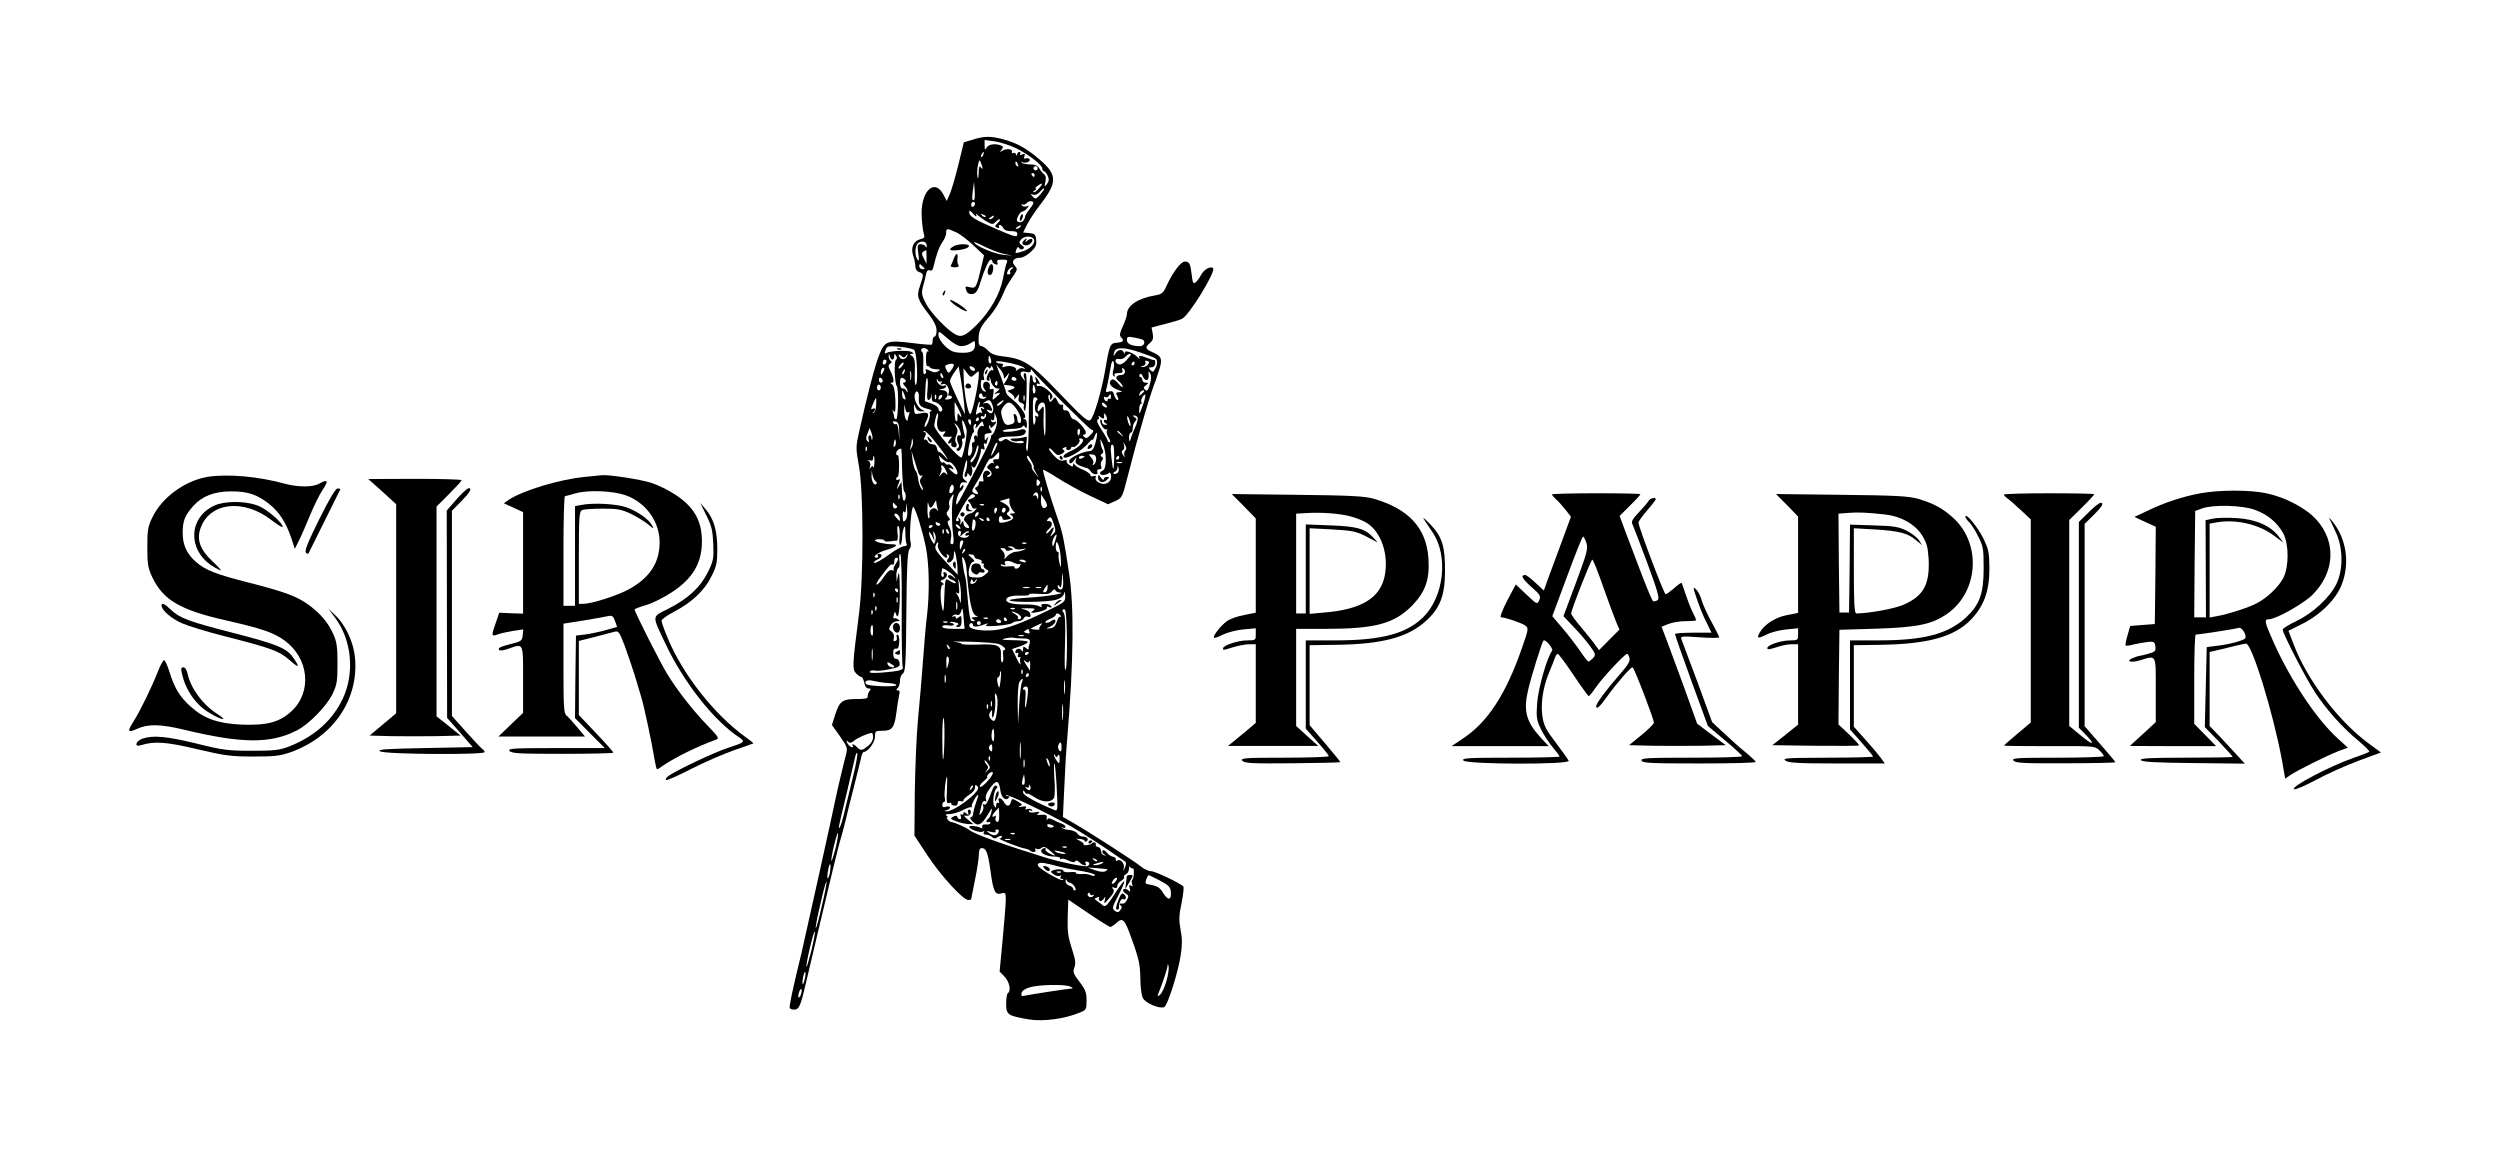 <?xml version="1.0" encoding="UTF-8" standalone="no"?> <svg xmlns="http://www.w3.org/2000/svg" width="1300pt" height="600pt" viewBox="0 0 1300 600" preserveAspectRatio="xMidYMid meet"> <g transform="translate(0,600) scale(0.1,-0.1)" fill="#000000" stroke="none"> <path d="M5059 5274 l-47 -14 -27 -111 c-15 -62 -35 -130 -44 -153 l-18 -41 -16 31 c-48 93 -123 17 -114 -116 2 -36 7 -75 11 -86 6 -18 3 -23 -19 -28 -35 -9 -51 -45 -36 -87 6 -17 11 -42 11 -55 0 -14 8 -25 20 -29 24 -8 24 -12 4 -71 -19 -55 -14 -71 47 -150 26 -34 39 -61 39 -82 0 -18 -4 -32 -10 -32 -5 0 -10 -8 -10 -18 0 -10 -2 -21 -5 -24 -3 -2 -48 1 -100 8 -130 16 -144 12 -173 -61 -22 -54 -65 -220 -106 -406 -16 -72 -16 -82 0 -170 25 -135 25 -581 1 -769 -35 -271 -36 -291 -15 -312 10 -10 22 -18 27 -18 5 0 11 -13 15 -30 3 -19 12 -30 22 -30 13 0 14 -3 5 -14 -6 -8 -10 -20 -9 -27 2 -11 -12 -14 -58 -14 -74 0 -88 -11 -111 -81 l-17 -54 42 -59 c37 -53 40 -62 32 -92 -13 -48 -50 -205 -55 -232 -12 -61 -154 -703 -176 -797 -50 -206 -67 -286 -62 -292 2 -5 13 -8 24 -8 22 0 32 20 53 110 8 36 38 159 65 275 28 116 64 269 81 340 17 72 37 150 45 175 7 25 19 70 26 100 7 30 25 105 41 165 16 61 31 125 35 142 3 18 10 33 15 33 21 0 58 50 58 80 0 28 2 30 39 30 50 0 62 16 72 93 4 34 11 74 14 90 5 19 4 27 -6 27 -10 0 -10 3 -1 12 7 7 12 24 12 40 0 15 7 31 15 36 13 7 16 53 18 319 2 235 6 315 16 327 7 9 10 24 6 37 -9 28 4 194 15 183 14 -16 50 -135 65 -213 17 -87 19 -232 6 -347 -6 -43 -15 -149 -21 -234 -6 -85 -18 -222 -26 -305 -8 -82 -15 -253 -17 -380 l-2 -230 67 -102 c69 -105 186 -233 213 -233 8 0 15 2 15 4 0 2 9 48 20 101 11 53 20 112 20 131 0 22 5 34 14 34 24 0 33 -22 46 -115 15 -111 24 -129 56 -121 22 6 24 4 24 -31 0 -21 -7 -114 -16 -206 l-16 -169 26 -27 c25 -26 35 -74 17 -85 -5 -3 -9 -28 -9 -55 0 -58 8 -63 119 -82 72 -12 187 3 262 35 36 14 37 17 37 64 0 41 -6 57 -37 97 -32 42 -35 51 -26 75 8 22 5 42 -14 99 -19 59 -23 88 -21 163 l3 90 105 -71 c57 -39 109 -71 114 -71 5 0 20 10 33 22 31 29 42 17 77 -82 40 -110 45 -138 46 -215 0 -38 6 -81 13 -95 13 -26 85 -57 111 -47 17 7 72 179 86 272 8 52 8 86 -1 130 -9 50 -9 73 5 139 9 44 13 83 9 87 -21 19 -147 79 -168 79 -13 0 -36 11 -52 24 -29 25 -270 180 -357 230 l-49 28 7 147 c3 80 10 200 16 266 33 402 36 679 9 855 -25 167 -33 209 -56 274 -42 121 -83 259 -79 263 2 2 36 -17 75 -42 39 -25 114 -67 167 -92 l96 -45 36 16 c37 17 38 19 66 129 55 216 120 439 147 502 4 11 13 39 20 62 14 49 7 63 -41 83 -35 15 -37 24 -10 47 15 13 19 25 14 49 l-6 31 69 18 c37 9 77 21 89 27 37 17 178 247 162 264 -13 12 -49 -8 -62 -35 -8 -15 -21 -33 -29 -39 -12 -10 -15 -4 -20 38 -7 60 -12 70 -36 70 -20 0 -61 -53 -93 -122 -19 -42 -26 -48 -62 -54 -89 -15 -146 -53 -146 -98 0 -9 -10 -37 -21 -62 -16 -34 -19 -48 -10 -57 18 -18 13 -26 -21 -29 -37 -3 -38 -8 -64 -158 -17 -96 -55 -225 -73 -243 -13 -13 -36 6 -176 153 -132 138 -173 164 -272 176 -46 5 -67 12 -84 30 -12 13 -28 24 -36 24 -7 0 -13 8 -14 18 -3 55 6 79 47 126 38 44 62 83 88 146 6 15 17 34 50 83 17 26 17 30 2 46 -19 21 -5 41 30 41 12 0 36 13 54 30 25 23 31 36 28 62 -3 29 -7 33 -35 36 l-33 3 21 42 c12 23 40 67 64 97 100 130 97 164 -25 262 -56 44 -101 67 -165 84 -62 17 -97 17 -156 -2z m225 -45 c69 -35 136 -87 136 -106 0 -7 4 -13 8 -13 5 0 14 -11 20 -24 8 -19 7 -28 -4 -43 -13 -17 -14 -16 -8 11 5 20 2 33 -7 40 -8 6 -19 20 -25 31 -8 14 -22 20 -47 20 -19 0 -39 4 -44 9 -4 5 -3 6 4 3 15 -9 44 3 37 15 -3 5 -12 7 -20 4 -9 -3 -11 0 -7 11 5 13 2 15 -11 10 -10 -4 -15 -3 -11 3 3 6 1 10 -4 10 -6 0 -11 -6 -12 -12 0 -10 -2 -10 -6 0 -2 6 -9 10 -14 6 -5 -3 -8 0 -7 7 4 16 -31 18 -52 4 -13 -8 -13 -8 -2 6 10 14 10 18 -4 23 -29 11 -63 6 -73 -11 -9 -15 -10 -14 -11 10 l0 29 53 -7 c28 -4 78 -20 111 -36z m-171 -34 c-3 -9 -8 -14 -10 -11 -3 3 -2 9 2 15 9 16 15 13 8 -4z m-4 -70 c0 -5 -4 -3 -9 5 -7 11 -10 3 -11 -30 -1 -26 -4 -35 -6 -21 -3 13 -2 40 2 60 6 31 9 33 15 16 5 -11 9 -24 9 -30z m185 19 c3 -8 2 -12 -4 -9 -6 3 -10 10 -10 16 0 14 7 11 14 -7z m100 -25 c-3 -5 -10 -7 -15 -3 -5 3 -7 10 -3 15 3 5 10 7 15 3 5 -3 7 -10 3 -15z m-14 -29 c0 -5 -2 -10 -4 -10 -3 0 -8 5 -11 10 -3 6 -1 10 4 10 6 0 11 -4 11 -10z m-314 -128 c-11 -10 -13 3 -7 48 l6 45 3 -44 c2 -23 1 -46 -2 -49z m337 59 c-9 -12 -22 -21 -28 -21 -5 0 -3 5 5 10 8 5 11 10 6 10 -6 0 -1 6 10 14 26 19 30 13 7 -13z m27 -4 c0 -2 -10 -15 -22 -30 -21 -23 -24 -24 -38 -9 -13 14 -12 15 2 10 10 -4 23 1 34 13 16 18 24 23 24 16z m-75 -103 c-14 -18 -25 -36 -25 -41 -1 -18 -18 -33 -32 -28 -13 5 -13 11 -4 31 6 13 16 24 22 24 6 0 18 8 25 17 12 15 12 16 -3 10 -10 -3 -20 -1 -24 5 -4 6 -3 8 3 5 6 -4 16 0 23 8 6 7 18 11 26 8 12 -4 10 -12 -11 -39z m-285 27 c0 -6 -4 -13 -10 -16 -5 -3 -10 1 -10 9 0 9 5 16 10 16 6 0 10 -4 10 -9z m7 -61 c-2 8 -2 11 1 7 2 -4 22 -19 43 -33 36 -22 41 -23 55 -9 15 15 24 19 24 11 0 -3 -7 -11 -15 -19 -13 -13 -13 -16 1 -21 8 -3 12 -2 9 4 -3 6 -2 10 4 10 5 0 14 -7 19 -17 6 -10 21 -16 41 -15 21 0 31 -4 31 -14 0 -20 -9 -18 -111 26 -111 48 -139 65 -139 86 0 12 5 10 20 -7 11 -14 19 -18 17 -9z m48 -8 c-3 -3 -11 0 -18 7 -9 10 -8 11 6 5 10 -3 15 -9 12 -12z m40 -2 c-3 -5 -12 -10 -18 -10 -7 0 -6 4 3 10 19 12 23 12 15 0z m140 -50 c-3 -5 -12 -10 -18 -10 -7 0 -6 4 3 10 19 12 23 12 15 0z m-333 -28 c20 -9 61 -40 91 -69 l54 -51 -15 -64 c-24 -102 -28 -109 -57 -102 -27 7 -28 5 -19 -20 7 -19 38 -21 51 -3 6 6 16 30 22 52 19 61 43 115 53 115 4 0 8 -4 8 -9 0 -5 7 -12 16 -15 12 -4 15 -2 10 9 -4 11 2 15 25 15 26 0 30 -3 24 -17 -5 -10 -13 -47 -20 -83 -15 -79 -66 -169 -136 -239 -58 -57 -79 -67 -111 -50 -43 23 -130 114 -154 162 -21 40 -23 53 -15 85 6 20 13 49 16 64 3 19 10 26 20 22 10 -4 16 3 20 23 14 59 28 99 46 125 11 14 19 36 19 47 0 25 3 25 52 3z m405 -38 c8 -21 -24 -52 -65 -63 -35 -10 -35 -10 -26 14 5 12 9 13 14 5 4 -7 13 -9 19 -5 9 5 7 11 -6 20 -15 11 -15 15 -4 29 17 21 60 21 68 0z m-558 -33 c0 -10 -2 -11 -6 -3 -2 6 -14 12 -24 12 -18 0 -20 -5 -14 -47 5 -35 4 -44 -4 -33 -17 24 -13 78 6 88 22 13 43 4 42 -17z m401 -41 l45 -9 -47 4 c-46 4 -140 44 -153 64 -3 5 21 -4 52 -20 32 -16 78 -34 103 -39z m-402 -16 l0 -36 -14 28 c-12 22 -12 29 -2 36 7 4 14 8 15 8 0 0 1 -16 1 -36z m-13 -56 c6 -4 2 -8 -7 -8 -10 0 -18 7 -18 17 0 9 3 12 8 7 4 -5 12 -12 17 -16z m456 -7 c-7 -5 -11 -13 -8 -18 3 -5 0 -10 -8 -10 -10 0 -11 5 -4 19 5 10 15 18 22 18 8 0 8 -3 -2 -9z m-262 -401 c15 0 37 7 49 16 21 14 22 14 22 -10 0 -32 -22 -43 -79 -40 -34 2 -50 9 -77 35 -20 19 -34 43 -34 57 0 23 2 22 46 -17 30 -26 57 -41 73 -41z m943 34 c17 -11 7 -34 -14 -34 -44 0 -68 12 -68 32 0 18 4 19 37 13 21 -4 41 -9 45 -11z m-1188 -54 c14 -14 21 -169 9 -181 -5 -5 -8 22 -6 64 2 57 -1 75 -14 85 -13 9 -14 12 -2 12 12 0 12 2 -1 10 -16 10 -112 6 -130 -5 -12 -7 -12 -3 -3 20 5 15 16 17 71 12 36 -4 70 -11 76 -17z m72 -2 c4 -6 3 -9 -2 -5 -5 3 -9 -14 -9 -38 0 -24 3 -41 7 -39 4 2 9 0 13 -6 3 -5 18 -10 33 -10 23 -1 24 -2 10 -11 -12 -7 -24 -6 -37 1 -24 12 -34 13 -26 1 3 -5 0 -13 -6 -16 -7 -5 -10 10 -8 49 1 31 0 59 -4 63 -12 11 -8 23 7 23 8 0 18 -5 22 -12z m1104 -11 c36 -12 71 -26 77 -30 14 -9 13 -33 -2 -58 -9 -15 -12 -15 -23 -3 -11 12 -10 14 5 14 12 0 19 8 20 20 1 11 -1 19 -5 18 -4 -1 -20 4 -35 10 -37 15 -50 15 -42 0 4 -7 1 -6 -7 2 -21 24 -68 42 -69 27 0 -9 -2 -9 -6 1 -7 18 -30 15 -42 -5 -12 -20 -14 -13 -5 11 9 22 56 20 134 -7z m-1289 -37 c5 0 9 8 9 18 0 14 2 15 10 2 6 -9 5 -17 -1 -21 -11 -7 -7 -124 4 -136 11 -11 8 -173 -3 -173 -5 0 -10 4 -10 9 0 5 -3 18 -6 28 -5 14 -4 15 4 4 7 -10 10 7 8 58 -2 49 -8 76 -17 82 -11 7 -11 9 -1 9 14 0 10 26 -11 68 -9 18 -8 25 2 31 9 6 10 11 2 15 -6 4 -10 15 -10 24 1 15 2 15 6 0 2 -10 9 -18 14 -18z m71 21 c8 12 9 12 5 -1 -5 -21 -33 -24 -41 -4 -6 14 -4 15 10 4 13 -12 17 -11 26 1z m1168 5 c0 -3 -11 -17 -24 -31 -15 -16 -30 -23 -40 -19 -23 9 -20 33 3 27 10 -2 25 2 32 11 13 15 29 21 29 12z m-727 -26 c3 -11 1 -20 -4 -20 -5 0 -9 9 -9 20 0 11 2 20 4 20 2 0 6 -9 9 -20z m-543 -9 c0 -6 -4 -13 -10 -16 -5 -3 -10 1 -10 9 0 9 5 16 10 16 6 0 10 -4 10 -9z m715 -33 c7 -8 6 -9 -3 -4 -7 4 -20 2 -29 -6 -9 -7 -14 -8 -10 -2 8 15 -34 27 -59 17 -12 -4 -15 -3 -10 5 5 8 0 12 -13 12 -12 0 -21 4 -21 9 0 11 132 -16 145 -31z m465 -9 c-6 -18 -5 -31 2 -35 7 -4 8 -2 4 4 -5 8 2 12 19 12 20 0 26 4 21 16 -3 8 -2 12 4 9 17 -11 11 -35 -9 -35 -28 0 -35 -16 -14 -32 10 -7 19 -20 21 -28 2 -8 -8 -2 -21 14 -15 18 -28 26 -36 22 -21 -14 -7 -39 29 -52 28 -10 30 -13 12 -13 -20 -1 -21 -4 -12 -21 7 -13 7 -20 1 -20 -6 0 -13 11 -17 25 -5 20 -11 24 -27 19 -18 -6 -19 -3 -12 22 8 34 10 44 20 103 4 27 10 39 15 31 4 -7 4 -26 0 -41z m179 25 c-6 -8 -19 -13 -28 -13 -13 1 -12 2 2 6 11 3 16 11 13 18 -3 9 0 12 10 8 11 -4 12 -9 3 -19z m-1279 -9 c-7 -9 -15 -13 -17 -11 -6 6 20 36 26 30 2 -2 -2 -10 -9 -19z m1210 15 c0 -5 -5 -10 -11 -10 -5 0 -7 5 -4 10 3 6 8 10 11 10 2 0 4 -4 4 -10z m-940 -8 c0 -5 -6 -17 -14 -27 -13 -18 -14 -18 -25 2 -8 16 -8 23 2 26 19 8 37 8 37 -1z m110 -24 c0 -13 -23 -5 -28 10 -2 7 2 10 12 6 9 -3 16 -11 16 -16z m82 13 c3 9 6 8 11 -5 4 -9 3 -15 -3 -11 -5 3 -14 -3 -19 -14 -14 -25 -14 -41 0 -41 5 0 7 6 3 13 -4 6 -4 9 0 5 4 -3 8 -10 8 -15 0 -19 20 -43 35 -43 14 0 14 -2 -3 -16 -16 -13 -16 -15 -1 -10 22 7 22 3 -3 -19 -21 -19 -21 -19 -15 14 4 26 3 32 -9 28 -9 -4 -12 0 -9 12 6 23 -25 37 -33 16 -4 -9 -1 -22 6 -30 11 -13 10 -14 -4 -9 -10 4 -16 18 -16 36 0 19 4 27 11 22 7 -4 9 0 5 14 -8 23 14 68 25 50 4 -7 8 -6 11 3z m68 -49 c0 -13 3 -12 15 4 15 19 15 19 8 -1 -3 -11 -10 -26 -16 -32 -5 -7 -8 -13 -6 -14 2 0 14 -2 26 -3 33 -4 38 -13 13 -21 l-22 -7 21 -15 c12 -8 19 -20 15 -26 -3 -7 2 -3 12 8 16 20 16 20 11 -2 -3 -16 0 -24 14 -28 11 -4 17 -11 14 -16 -4 -5 -2 -16 2 -24 5 -8 10 28 11 90 2 73 0 105 -8 105 -7 0 -9 -9 -5 -22 7 -23 7 -23 -8 -3 -19 25 -11 38 19 31 16 -4 24 -2 24 6 0 9 2 10 8 1 17 -26 291 -300 306 -306 15 -6 15 -9 -4 -29 -15 -17 -23 -19 -32 -10 -8 8 -9 12 -1 12 6 0 10 6 9 13 -3 18 -48 67 -63 67 -7 0 -15 11 -19 24 -3 14 -12 23 -22 22 -11 -1 -16 5 -14 18 2 11 -1 15 -7 11 -6 -3 -16 5 -22 19 -11 24 -13 24 -25 8 -12 -16 -13 -16 -20 1 -3 10 -4 21 0 24 3 4 6 -2 6 -13 0 -16 2 -17 10 -4 7 11 1 22 -22 42 -17 14 -37 24 -45 21 -7 -3 -13 0 -13 7 0 6 5 8 11 4 8 -4 8 0 0 15 -13 24 -23 28 -15 6 4 -8 1 -15 -5 -15 -6 0 -11 9 -11 20 0 11 -4 20 -10 20 -6 0 -10 -74 -10 -201 0 -121 -4 -198 -9 -194 -5 3 -7 22 -4 42 5 32 4 35 -11 30 -10 -4 -32 -7 -49 -7 -24 0 -28 -3 -17 -10 8 -5 25 -7 36 -4 12 3 24 2 27 -3 9 -14 -60 -8 -77 7 -12 9 -19 10 -29 1 -8 -6 -17 -8 -20 -5 -15 15 8 24 62 24 38 0 63 5 70 14 13 16 1 29 -21 22 -36 -12 -99 -16 -93 -6 3 5 26 10 50 10 24 0 47 5 51 11 4 8 9 7 15 -2 6 -10 9 -6 9 14 0 15 -6 27 -12 28 -10 0 -10 2 -1 5 17 7 -18 62 -59 94 -18 14 -34 30 -35 35 -3 15 -24 76 -40 115 l-13 35 20 -24 c11 -13 20 -30 20 -39z m-629 21 c-8 -15 -10 -15 -11 -2 0 17 10 32 18 25 2 -3 -1 -13 -7 -23z m422 -158 l5 -60 -39 80 c-21 44 -39 86 -39 93 0 8 10 28 22 45 l23 32 11 -65 c6 -36 14 -92 17 -125z m-310 160 c-3 -9 -8 -14 -10 -11 -3 3 -2 9 2 15 9 16 15 13 8 -4z m34 -37 c-2 -13 -4 -5 -4 17 -1 22 1 32 4 23 2 -10 2 -28 0 -40z m332 26 c21 19 21 19 21 0 0 -45 -33 -199 -43 -206 -13 -8 -35 110 -36 192 l-1 45 19 -25 c19 -24 20 -24 40 -6z m910 -53 c-9 -31 -14 -37 -24 -28 -10 9 -9 14 4 24 15 11 14 12 -1 13 -10 0 -18 7 -18 15 0 8 -5 15 -11 15 -5 0 -7 5 -3 12 5 8 11 5 17 -10 13 -29 33 -22 30 9 -2 21 -1 22 8 7 7 -13 6 -30 -2 -57z m-1075 43 c3 -8 2 -12 -4 -9 -6 3 -10 10 -10 16 0 14 7 11 14 -7z m-314 -25 c0 -5 -4 -9 -10 -9 -5 0 -10 7 -10 16 0 8 5 12 10 9 6 -3 10 -10 10 -16z m120 0 c0 -5 -5 -9 -11 -9 -6 0 -3 -7 5 -16 9 -8 16 -21 15 -27 0 -9 -2 -8 -6 1 -2 6 -11 12 -19 12 -9 0 -14 11 -14 30 0 22 4 28 15 24 8 -4 15 -10 15 -15z m113 -44 c-4 -36 -2 -55 5 -55 6 0 13 10 15 23 3 15 4 13 2 -5 -1 -18 3 -28 12 -28 17 0 43 -24 43 -39 0 -6 -4 -11 -10 -11 -5 0 -10 6 -10 14 0 8 -16 20 -35 27 l-36 13 3 62 c1 35 5 61 9 58 4 -2 5 -29 2 -59z m462 55 c3 -5 -1 -10 -9 -10 -9 0 -16 5 -16 10 0 6 4 10 9 10 6 0 13 -4 16 -10z m-393 -14 c7 5 8 2 3 -6 -6 -10 -4 -12 9 -7 18 7 38 -27 28 -51 -2 -7 -1 -12 4 -10 5 2 11 -1 14 -6 3 -5 -6 -11 -20 -13 -14 -1 -20 0 -15 4 21 17 13 43 -14 44 -23 2 -24 2 -3 6 12 2 22 9 22 14 0 6 -5 7 -10 4 -13 -8 -40 13 -39 29 0 7 2 6 6 -2 2 -6 10 -9 15 -6z m295 -11 c0 -8 -4 -12 -9 -9 -5 3 -6 10 -3 15 9 13 12 11 12 -6z m-607 -20 c0 -8 -4 -15 -10 -15 -5 0 -10 7 -10 15 0 8 5 15 10 15 6 0 10 -7 10 -15z m803 -5 c3 -11 1 -23 -4 -26 -5 -3 -9 6 -9 20 0 31 6 34 13 6z m-674 -53 c1 -5 -3 -5 -9 -2 -5 3 -10 16 -9 28 0 21 1 21 9 2 5 -11 9 -24 9 -28z m69 5 c-3 -37 7 -49 45 -58 17 -4 26 -9 19 -11 -6 -3 -10 -8 -7 -13 6 -10 -15 -70 -25 -70 -5 0 -2 13 6 30 20 39 12 50 -28 41 -32 -7 -33 -6 -35 23 -1 28 -1 29 7 9 6 -15 17 -23 32 -22 19 0 20 2 5 7 -24 10 -47 56 -40 81 7 29 24 15 21 -17z m1172 34 c0 -2 -7 -9 -15 -16 -13 -11 -14 -10 -9 4 5 14 24 23 24 12z m-828 -30 c7 4 8 2 4 -4 -7 -11 -36 -6 -36 7 0 16 15 22 18 7 2 -9 8 -13 14 -10z m-255 -8 c-3 -8 -6 -5 -6 6 -1 11 2 17 5 13 3 -3 4 -12 1 -19z m25 0 c-7 -7 -12 -8 -12 -2 0 6 3 14 7 17 3 4 9 5 12 2 2 -3 -1 -11 -7 -17z m435 -10 c-3 -7 -5 -2 -5 12 0 14 2 19 5 13 2 -7 2 -19 0 -25z m450 17 c0 -8 -4 -12 -9 -9 -4 3 -8 0 -8 -6 0 -6 -4 -8 -10 -5 -5 3 -10 11 -10 16 0 6 4 8 9 4 5 -3 12 -1 16 5 9 14 12 13 12 -5z m167 -38 c-18 -53 -23 -58 -20 -22 0 14 5 25 9 25 5 0 5 5 2 10 -6 10 14 44 21 37 2 -2 -3 -25 -12 -50z m-551 24 c-13 -9 -15 -58 -4 -66 6 -3 11 -11 11 -16 0 -6 -5 -7 -12 -3 -6 4 -8 3 -5 -4 4 -5 3 -21 -2 -34 -7 -17 -10 -2 -10 59 -1 71 1 82 15 76 9 -3 12 -9 7 -12z m-837 -28 c-1 -20 -7 -38 -14 -39 -7 -1 -8 0 -2 3 5 2 10 9 10 14 0 6 -4 7 -10 4 -5 -3 -10 -4 -10 -1 0 6 22 56 25 56 2 0 2 -17 1 -37z m605 0 c12 -32 -4 -55 -23 -34 -11 11 -10 13 5 8 20 -7 21 -3 7 23 -7 12 -17 17 -28 14 -14 -5 -15 -4 -2 5 23 16 30 14 41 -16z m49 12 c-7 -8 -18 -15 -24 -15 -6 0 -2 7 8 15 25 19 32 19 16 0z m-211 -70 c1 -5 -4 -3 -9 5 -9 13 -10 13 -11 0 -1 -8 -1 -18 0 -22 0 -5 -3 -8 -7 -8 -4 0 -8 23 -8 50 l0 51 18 -33 c9 -18 17 -37 17 -43z m94 58 c-4 -10 -2 -14 5 -9 6 3 14 1 18 -5 5 -8 3 -9 -6 -4 -10 6 -12 4 -6 -11 4 -10 4 -15 0 -11 -4 4 -13 2 -20 -4 -10 -8 -11 -5 -7 13 8 36 12 48 17 48 3 0 2 -7 -1 -17z m194 -22 c24 -35 30 -71 13 -71 -5 0 -10 9 -10 19 0 11 -5 23 -11 27 -8 5 -10 -1 -6 -18 5 -19 2 -28 -9 -32 -30 -12 -41 -6 -52 30 -9 31 -8 41 6 60 22 31 41 27 69 -15z m150 -64 c0 -65 -3 -88 -7 -62 -3 22 -5 65 -3 95 2 47 0 53 -11 38 -18 -24 -24 -22 -19 5 3 13 12 23 22 24 16 1 18 -9 18 -100z m319 76 c-7 -7 -26 7 -26 19 0 6 6 6 15 -2 9 -7 13 -15 11 -17z m-1034 -27 c8 5 9 1 5 -10 -4 -10 -7 -23 -7 -29 0 -7 -4 -6 -10 3 -5 8 -9 31 -8 50 1 30 2 31 5 7 3 -17 9 -25 15 -21z m154 -31 c-10 -40 2 -74 26 -70 16 4 18 2 8 -10 -10 -12 -9 -15 6 -16 11 -1 24 -1 29 1 6 1 4 -4 -2 -11 -16 -16 -17 -33 -1 -23 6 4 8 3 5 -3 -4 -6 0 -13 8 -17 18 -7 26 6 15 24 -5 7 -3 24 3 37 8 19 8 30 -2 46 -13 21 -12 21 5 5 17 -17 29 -62 13 -52 -12 7 -17 -20 -7 -40 7 -13 6 -21 -2 -26 -9 -5 -9 -9 -1 -14 13 -8 31 32 24 52 -3 6 0 12 7 12 6 0 9 8 6 18 -3 9 -8 33 -11 52 -4 28 -3 31 6 17 5 -9 12 -27 15 -40 4 -23 -13 -122 -25 -145 -9 -16 -147 145 -143 167 7 43 13 61 18 61 4 0 3 -11 0 -25z m249 6 c-8 -14 -25 -14 -25 0 0 5 5 7 10 4 6 -3 10 -1 10 6 0 7 3 10 6 6 3 -3 3 -10 -1 -16z m53 -57 c-7 -19 -15 -34 -18 -34 -4 0 -7 -6 -7 -13 0 -14 -34 -84 -133 -272 -45 -85 -52 -94 -47 -60 4 22 13 45 22 51 8 6 15 17 15 25 0 11 -2 11 -11 -1 -8 -12 -9 -11 -7 5 3 13 10 19 23 17 18 -2 19 -1 3 11 -15 12 -15 19 -3 68 8 36 13 45 14 27 1 -15 -3 -38 -9 -52 -6 -17 -6 -26 0 -26 6 0 10 6 10 13 0 9 2 9 9 -1 7 -11 9 -11 14 2 4 9 4 24 1 34 -4 13 -3 14 4 4 7 -10 14 -3 27 30 10 24 17 49 16 57 -1 8 2 10 10 5 9 -5 11 -1 7 14 -4 12 -2 20 3 16 5 -3 9 -3 9 0 0 2 3 13 6 23 5 15 4 15 -5 3 -10 -14 -11 -13 -11 17 0 4 6 8 13 9 27 2 29 5 17 19 -7 9 -10 18 -6 22 3 3 6 1 6 -6 0 -9 4 -8 15 3 17 16 20 30 6 21 -5 -3 -13 0 -17 6 -4 8 -3 9 4 5 8 -5 12 1 13 16 l0 23 10 -24 c6 -16 5 -35 -3 -57z m578 51 c1 -8 -2 -13 -7 -9 -5 3 -9 1 -9 -5 0 -5 6 -12 13 -14 7 -3 5 -6 -5 -6 -10 -1 -18 6 -18 16 0 9 -3 13 -7 10 -10 -10 18 -57 30 -50 6 3 7 1 3 -6 -4 -6 0 -23 8 -36 9 -14 12 -25 6 -25 -5 0 -10 4 -10 8 0 5 -14 30 -32 57 -21 32 -28 50 -20 53 7 2 9 9 5 15 -4 7 1 6 10 -2 16 -13 22 -8 17 14 -1 6 2 6 6 2 4 -4 9 -14 10 -22z m123 -35 c0 -9 -4 -8 -9 5 -5 11 -9 27 -9 35 0 9 4 8 9 -5 5 -11 9 -27 9 -35z m36 41 c3 -5 0 -22 -6 -38 -6 -15 -15 -37 -20 -48 -4 -11 -10 -27 -12 -35 -3 -8 -6 -3 -6 13 -1 15 4 27 9 27 6 0 10 10 10 23 0 13 6 29 12 35 10 10 10 15 -2 22 -9 6 -10 10 -3 10 6 0 14 -4 18 -9z m-825 -11 c0 -5 -5 -10 -11 -10 -5 0 -7 5 -4 10 3 6 8 10 11 10 2 0 4 -4 4 -10z m-40 -15 c0 -8 -2 -15 -4 -15 -2 0 -6 7 -10 15 -3 8 -1 15 4 15 6 0 10 -7 10 -15z m-374 -50 l1 -50 -4 48 c-2 26 -8 45 -13 42 -5 -3 -12 0 -15 6 -5 7 0 10 11 7 15 -2 19 -13 20 -53z m438 39 c3 -8 2 -13 -3 -10 -14 9 -32 -20 -28 -46 2 -12 2 -17 0 -10 -3 7 -8 10 -13 7 -5 -3 -7 -12 -3 -20 3 -8 0 -15 -6 -15 -7 0 -9 -9 -6 -22 5 -24 -9 -57 -20 -46 -8 8 17 118 26 118 4 0 5 8 2 19 -3 10 0 22 6 25 7 5 9 0 5 -11 -4 -14 -2 -13 13 4 22 27 20 26 27 7z m-578 -78 c-2 -6 -5 -3 -5 7 -1 10 -5 16 -11 12 -5 -3 -6 -13 -3 -23 4 -13 3 -14 -6 -6 -9 8 -9 18 0 40 l11 29 9 -24 c5 -13 8 -29 5 -35z m1080 39 c-3 -23 -12 -26 -13 -5 -1 11 2 20 7 20 4 0 7 -7 6 -15z m-749 -57 c51 -65 80 -110 44 -70 -11 13 -24 23 -28 22 -4 0 -9 8 -11 20 -2 12 -11 20 -23 20 -11 0 -22 7 -25 15 -4 8 -11 12 -16 9 -6 -4 -5 2 1 14 8 15 8 22 -2 25 -8 4 -8 6 0 6 6 1 33 -27 60 -61z m964 45 c13 -16 12 -17 -3 -4 -10 7 -18 15 -18 17 0 8 8 3 21 -13z m-134 -43 c-9 -34 -17 -45 -32 -46 -33 -1 -105 -35 -105 -50 0 -19 10 -18 26 4 13 16 14 16 8 0 -4 -13 2 -21 22 -30 16 -6 33 -12 37 -12 4 -1 12 -7 17 -15 12 -20 43 -24 36 -5 -3 8 1 14 10 14 11 0 14 5 10 16 -4 9 -2 22 4 29 8 10 8 15 -1 20 -8 6 -8 9 1 15 8 5 9 13 4 21 -5 8 -10 25 -11 39 -3 21 -1 20 12 -9 20 -45 20 -130 0 -137 -8 -4 -15 -10 -15 -15 0 -12 34 -11 46 1 6 6 10 1 12 -15 2 -33 -31 -52 -63 -35 -14 7 -21 18 -18 26 4 10 0 12 -11 8 -9 -3 -16 -1 -16 5 0 7 -17 19 -37 28 -21 8 -41 20 -45 27 -6 8 -8 7 -8 -2 0 -10 -4 -10 -19 0 -11 7 -17 16 -14 21 3 5 -4 6 -15 3 -16 -5 -29 1 -52 25 -16 18 -28 34 -25 37 3 3 14 -5 24 -17 17 -19 23 -21 42 -11 15 9 18 14 10 20 -9 5 -8 9 4 13 9 4 13 3 10 -3 -3 -6 1 -10 9 -10 9 0 16 5 16 11 0 5 4 8 9 5 11 -7 43 28 34 37 -3 4 -2 7 4 7 37 0 1 -46 -56 -69 -30 -13 -42 -31 -21 -31 23 0 89 41 114 70 14 17 26 28 27 23 0 -4 5 3 10 16 15 38 19 19 6 -29z m-1045 -22 c-6 -6 -7 0 -4 19 5 21 7 23 10 9 2 -10 0 -22 -6 -28z m88 -5 c-11 -17 -11 -17 -6 0 3 10 7 26 7 35 1 15 2 15 6 0 2 -10 -1 -25 -7 -35z m434 -11 c-19 -39 -27 -42 -13 -6 12 34 20 46 25 41 2 -2 -3 -18 -12 -35z m678 -4 c-6 -6 -8 -18 -5 -27 3 -11 1 -11 -7 3 -9 14 -9 20 -1 25 7 4 9 16 6 27 -6 18 -6 18 5 1 8 -13 9 -22 2 -29z m-777 -29 c-10 -21 -22 -36 -26 -33 -5 3 -3 12 5 20 8 7 18 28 22 46 4 18 9 27 12 20 2 -8 -4 -31 -13 -53z m719 -6 c-2 -78 -6 -80 -14 -8 -7 60 -5 79 8 71 4 -2 6 -30 6 -63z m-1287 35 c-3 -8 -6 -5 -6 6 -1 11 2 17 5 13 3 -3 4 -12 1 -19z m184 -101 c2 -60 7 -111 11 -113 10 -7 10 -41 1 -47 -8 -5 -12 18 -14 73 l-1 25 -15 -25 c-13 -23 -12 -12 4 27 4 11 3 14 -5 9 -7 -4 -12 -2 -12 3 0 6 3 11 8 11 4 0 7 27 7 59 0 33 -3 57 -7 54 -5 -2 -8 2 -8 11 0 11 19 27 27 22 1 0 3 -50 4 -109z m84 -14 c4 -13 12 -20 19 -16 6 4 5 0 -2 -9 -10 -13 -11 -22 -3 -37 15 -26 14 -41 -1 -17 -6 11 -13 33 -14 49 -2 17 -8 35 -14 41 -5 7 -12 32 -15 56 l-5 45 14 -45 c8 -25 17 -55 21 -67z m421 88 c0 -11 -3 -19 -6 -19 -21 2 -30 -4 -24 -14 4 -7 4 -10 -1 -6 -4 4 -14 0 -22 -8 -14 -13 -13 -16 2 -28 19 -13 13 -36 -8 -36 -7 0 -6 4 3 10 13 9 13 11 0 20 -18 11 -34 -12 -27 -40 3 -13 0 -17 -9 -13 -8 3 -14 -1 -14 -10 0 -8 -6 -17 -12 -20 -10 -3 -10 -7 1 -20 14 -18 5 -22 -17 -9 -10 7 -7 16 10 43 13 19 34 57 47 86 13 29 27 50 31 48 4 -3 15 4 25 15 22 24 21 24 21 1z m504 -18 c0 -12 -5 -25 -12 -29 -7 -5 -8 -3 -4 5 5 7 0 21 -9 31 -16 18 -16 19 4 17 15 -1 21 -8 21 -24z m-1153 -19 c-1 -20 -3 -31 -5 -24 -3 9 -7 9 -14 -1 -7 -10 -8 -9 -4 5 4 11 1 23 -6 29 -9 6 -8 7 5 3 11 -3 17 0 17 9 0 8 2 15 4 15 2 0 4 -16 3 -36z m389 3 c13 4 47 -43 42 -60 -2 -8 -12 -3 -28 11 -20 19 -21 22 -5 16 18 -7 18 -6 6 9 -7 9 -17 15 -21 12 -5 -3 -11 -1 -15 5 -4 6 -10 8 -15 5 -4 -3 -10 5 -13 16 l-6 21 22 -20 c12 -11 27 -18 33 -15z m429 3 c9 -16 13 -30 10 -30 -3 0 2 -12 11 -27 l16 -28 -20 25 c-11 13 -19 27 -17 31 3 3 -2 15 -10 25 -15 19 -19 34 -10 34 2 0 11 -13 20 -30z m275 26 c0 -2 -7 -6 -15 -10 -8 -3 -15 -1 -15 4 0 6 7 10 15 10 8 0 15 -2 15 -4z m180 -6 c0 -5 -5 -10 -11 -10 -5 0 -7 5 -4 10 3 6 8 10 11 10 2 0 4 -4 4 -10z m13 -27 c-7 -2 -19 -2 -25 0 -7 3 -2 5 12 5 14 0 19 -2 13 -5z m-914 -40 c10 -22 10 -26 0 -16 -10 10 -15 9 -26 -5 -13 -15 -13 -14 -3 6 6 12 8 27 5 32 -3 6 -2 10 3 10 5 0 14 -12 21 -27z m275 19 c3 -5 -1 -9 -9 -9 -8 0 -12 4 -9 9 3 4 7 8 9 8 2 0 6 -4 9 -8z m615 -33 c-7 -4 -16 -5 -19 -2 -3 3 1 8 8 10 6 3 13 12 13 21 1 14 2 13 6 -2 3 -10 -1 -22 -8 -27z m-1256 -41 c6 -4 8 -10 4 -15 -12 -11 -27 18 -25 47 l1 25 4 -25 c3 -14 10 -28 16 -32z m849 -20 c-9 -9 -12 -7 -12 12 0 19 3 21 12 12 9 -9 9 -15 0 -24z m-442 -17 c0 -10 -6 -21 -13 -24 -10 -4 -13 2 -9 19 5 28 22 32 22 5z m457 -13 c-3 -8 -6 -5 -6 6 -1 11 2 17 5 13 3 -3 4 -12 1 -19z m-18 -30 c-1 -18 -2 -19 -6 -5 -2 9 -9 14 -15 11 -7 -4 -8 -2 -4 4 12 20 26 13 25 -10z m-722 -10 c-3 -8 -6 -5 -6 6 -1 11 2 17 5 13 3 -3 4 -12 1 -19z m279 5 c-8 -27 -8 -132 0 -190 5 -39 4 -53 -5 -53 -9 0 -11 9 -6 30 4 19 1 41 -8 59 -11 22 -12 31 -3 34 8 3 7 9 -3 20 -11 14 -11 20 -1 32 7 8 10 22 6 30 -3 9 0 25 7 35 15 25 20 26 13 3z m114 8 c0 -5 -10 -11 -22 -15 -14 -4 -19 -9 -12 -13 6 -5 13 -16 17 -26 4 -11 12 -15 19 -11 9 5 9 3 -1 -9 -7 -9 -19 -17 -26 -17 -7 0 -18 -7 -25 -15 -10 -13 -10 -19 4 -33 20 -23 21 -33 1 -26 -8 4 -15 14 -15 23 0 14 -2 14 -11 1 -9 -13 -10 -12 -5 2 3 10 0 20 -6 24 -7 4 -8 3 -4 -4 4 -7 2 -12 -3 -12 -16 0 -15 2 25 75 20 36 42 65 50 65 8 0 14 -4 14 -9z m374 -53 c-14 -22 -32 -6 -31 27 l1 34 17 -26 c10 -15 16 -30 13 -35z m-195 30 c-3 -17 12 -51 25 -60 7 -5 3 -8 -9 -8 -16 0 -17 -2 -5 -10 19 -12 4 -28 -36 -36 -25 -5 -30 -3 -30 15 0 12 5 19 11 17 5 -2 9 -8 8 -13 -1 -6 10 -8 24 -5 24 4 25 6 9 18 -11 8 -13 14 -7 19 19 11 12 31 -15 46 l-26 14 23 6 c13 4 25 7 27 8 2 1 2 -5 1 -11z m-410 -38 c4 0 13 10 19 23 8 16 11 18 11 5 1 -9 4 -25 7 -35 4 -13 3 -14 -3 -5 -15 21 -45 3 -40 -24 2 -13 1 -21 -4 -19 -4 3 -7 26 -6 53 0 26 2 37 4 25 3 -13 8 -23 12 -23z m-176 9 c5 -3 2 -9 -5 -12 -9 -3 -14 3 -15 15 -1 11 1 16 5 12 4 -5 11 -12 15 -15z m45 -75 c-11 -11 -13 -7 -14 22 0 21 3 30 8 22 5 -8 8 0 10 22 1 31 2 30 5 -9 3 -28 -1 -49 -9 -57z m409 80 c-3 -3 -12 -4 -19 -1 -8 3 -5 6 6 6 11 1 17 -2 13 -5z m67 -29 c-4 -8 -8 -15 -10 -15 -2 0 -4 7 -4 15 0 8 4 15 10 15 5 0 7 -7 4 -15z m46 6 c0 -6 -4 -13 -10 -16 -5 -3 -10 1 -10 9 0 9 5 16 10 16 6 0 10 -4 10 -9z m-148 -33 c-7 -7 -12 -8 -12 -2 0 6 3 14 7 17 3 4 9 5 12 2 2 -3 -1 -11 -7 -17z m-403 -13 c3 -17 2 -17 -13 -3 -19 20 -21 31 -3 26 6 -3 14 -13 16 -23z m796 -83 c-16 -16 -17 -16 -6 5 17 33 12 41 -9 14 -11 -13 -20 -19 -20 -13 0 5 7 15 15 22 20 16 19 40 0 40 -13 0 -14 2 -3 14 11 12 15 8 27 -26 12 -36 12 -42 -4 -56z m-360 70 c-3 -3 -11 0 -18 7 -9 10 -8 11 6 5 10 -3 15 -9 12 -12z m30 8 c3 -5 1 -10 -4 -10 -6 0 -11 5 -11 10 0 6 2 10 4 10 3 0 8 -4 11 -10z m-73 -35 c-6 -34 -22 -32 -17 3 2 15 4 28 4 30 1 2 5 1 10 -2 4 -3 6 -17 3 -31z m-182 10 c0 -12 -19 -12 -23 0 -4 9 -1 12 9 8 7 -3 14 -7 14 -8z m105 -24 c-6 -5 -25 10 -25 20 0 5 6 4 14 -3 8 -7 12 -15 11 -17z m-317 -42 c-3 -26 -1 -46 4 -43 4 3 8 20 9 37 0 18 4 41 9 52 5 15 8 7 8 -27 0 -26 3 -52 7 -58 3 -5 -2 -10 -13 -10 -11 0 -48 -21 -82 -46 -34 -25 -67 -43 -73 -41 -7 2 0 10 15 17 26 12 30 30 7 30 -6 0 -7 -4 -4 -10 3 -5 1 -10 -5 -10 -30 0 2 27 48 40 55 16 68 30 28 30 -36 0 -86 12 -86 20 0 4 11 7 25 6 14 0 25 -4 25 -8 0 -4 12 -5 28 -3 15 2 31 4 36 4 5 1 6 19 3 41 -3 25 -1 38 5 34 5 -4 8 -28 6 -55z m172 57 c0 -3 -4 -8 -10 -11 -5 -3 -10 -1 -10 4 0 6 5 11 10 11 6 0 10 -2 10 -4z m57 -38 c-3 -8 -6 -5 -6 6 -1 11 2 17 5 13 3 -3 4 -12 1 -19z m27 6 c3 -8 2 -12 -4 -9 -6 3 -10 10 -10 16 0 14 7 11 14 -7z m-79 -19 c-4 25 -3 27 5 12 6 -9 8 -27 4 -39 -6 -21 -6 -21 -20 3 -7 13 -13 31 -13 39 0 8 6 2 15 -15 l14 -30 -5 30z m141 8 c-6 -15 -4 -15 14 2 11 10 23 15 27 12 3 -4 1 -7 -5 -7 -7 0 -12 -5 -12 -11 0 -5 5 -7 12 -3 6 4 8 3 5 -3 -11 -17 -51 -10 -55 10 -2 9 2 17 8 17 7 0 9 -7 6 -17z m490 -39 c-9 -28 -12 -31 -14 -14 -3 17 12 50 23 50 1 0 -3 -16 -9 -36z m-477 -1 c0 -5 -4 -17 -9 -28 -8 -18 -9 -17 -9 8 -1 15 4 27 9 27 6 0 10 -3 9 -7z m-132 -17 c-6 -16 28 -66 44 -66 6 0 7 5 3 12 -4 7 -3 8 5 4 9 -6 9 -11 1 -21 -7 -8 -7 -16 -2 -19 6 -3 14 0 20 7 11 12 11 14 13 45 2 27 16 -38 18 -80 l1 -37 -48 52 c-67 73 -73 82 -66 101 3 9 8 16 11 16 3 0 3 -6 0 -14z m460 8 c-3 -3 -12 -4 -19 -1 -8 3 -5 6 6 6 11 1 17 -2 13 -5z m179 -75 c3 -54 2 -58 -6 -29 -5 19 -7 41 -5 48 2 6 0 12 -5 12 -6 0 -10 12 -10 27 0 55 22 6 26 -58z m-241 50 c4 -5 21 -8 38 -5 25 5 27 4 12 -3 -11 -5 -31 -10 -43 -10 -13 -1 -33 -11 -44 -23 -14 -17 -18 -18 -14 -6 3 10 -2 24 -10 33 -14 13 -14 15 0 15 9 0 16 -4 16 -9 0 -5 10 -7 22 -3 21 5 21 6 2 13 -16 6 -16 8 -2 8 9 1 20 -4 23 -10z m-264 -22 c-10 -9 -11 -8 -5 6 3 10 9 15 12 12 3 -3 0 -11 -7 -18z m-322 -296 c-1 -159 2 -294 5 -299 9 -15 -21 -23 -103 -29 -51 -4 -72 -3 -68 5 4 5 16 8 26 5 10 -3 45 0 76 7 49 10 56 14 53 33 -2 12 -10 22 -18 21 -10 -1 -15 9 -15 27 -1 21 4 28 15 26 11 -1 15 8 16 36 1 20 -3 37 -9 37 -5 0 -7 -6 -4 -14 3 -8 0 -17 -7 -19 -10 -4 -12 1 -8 15 3 13 -1 26 -12 34 -15 10 -15 15 -4 33 7 12 22 21 33 21 16 0 17 2 5 9 -8 6 -17 8 -21 5 -4 -2 -5 6 -1 18 5 20 6 21 12 3 12 -34 20 22 19 135 -1 73 -4 94 -9 70 l-7 -35 -2 32 c0 17 4 35 10 39 7 4 9 21 6 40 -3 19 -1 34 4 34 6 0 9 -112 8 -289z m378 275 c-1 -6 8 -12 21 -14 12 -2 20 -8 17 -13 -4 -5 -1 -9 5 -9 6 0 9 -4 5 -9 -3 -6 3 -15 12 -20 17 -10 17 -12 -4 -29 -18 -16 -31 -18 -75 -13 -22 3 -7 81 16 81 6 1 1 9 -12 20 -21 17 -21 19 -3 17 11 0 19 -6 18 -11z m-42 -56 c15 -183 28 -247 54 -253 9 -3 6 -5 -9 -6 -20 -1 -22 -3 -10 -11 13 -8 13 -10 -1 -10 -16 0 -18 11 -34 195 -2 17 -5 37 -8 45 -3 8 -8 35 -11 60 -5 37 -4 42 6 25 6 -10 12 -31 13 -45z m-355 42 c0 -4 -7 -17 -15 -28 -8 -12 -11 -24 -7 -28 3 -4 -1 -4 -9 -1 -11 4 -24 -7 -43 -35 -14 -22 -31 -40 -37 -40 -5 0 3 17 18 37 46 62 56 72 65 67 4 -3 8 4 8 15 0 12 5 21 10 21 6 0 10 -3 10 -8z m634 -24 c4 3 4 -1 1 -9 -3 -9 -12 -16 -20 -16 -8 0 -12 4 -9 8 2 5 -11 6 -30 4 -19 -3 -38 0 -41 5 -4 6 1 7 11 3 11 -4 15 -3 11 4 -11 18 15 22 44 7 15 -7 30 -10 33 -6z m30 13 c4 -5 -3 -7 -14 -4 -23 6 -26 13 -6 13 8 0 17 -4 20 -9z m-368 -84 c5 -9 3 -8 -7 1 -15 14 -29 16 -29 3 0 -5 9 -13 20 -16 11 -3 20 -11 20 -16 0 -5 -11 -2 -25 7 -14 9 -26 14 -26 10 -1 -3 -3 -10 -4 -16 -1 -5 -4 -45 -5 -87 -2 -59 -4 -71 -10 -48 -13 51 -11 125 3 125 8 0 7 3 -3 10 -12 8 -12 10 2 15 22 9 30 32 13 39 -9 3 -12 0 -8 -10 3 -7 1 -14 -5 -14 -6 0 -9 8 -7 18 2 9 4 21 4 25 1 10 58 -29 67 -46z m560 -54 c-7 -16 -26 -8 -26 10 0 7 4 6 10 -3 7 -11 10 -1 12 35 1 45 2 46 5 11 3 -21 2 -45 -1 -53z m-529 -48 c0 -27 -2 -39 -4 -25 -3 14 -10 31 -16 39 -10 12 -9 13 1 7 11 -7 12 2 8 40 -4 37 -3 41 3 19 5 -16 9 -52 8 -80z m75 86 c8 12 9 12 6 0 -2 -8 -11 -15 -20 -17 -12 -1 -15 3 -10 14 4 12 7 13 10 3 4 -11 6 -11 14 0z m375 -41 c-1 -11 -7 -20 -14 -20 -11 0 -11 4 -1 20 7 11 14 20 15 20 1 0 1 -9 0 -20z m-94 3 c-7 -2 -21 -2 -30 0 -10 3 -4 5 12 5 17 0 24 -2 18 -5z m60 0 c-7 -2 -19 -2 -25 0 -7 3 -2 5 12 5 14 0 19 -2 13 -5z m-743 -13 c0 -5 -2 -10 -4 -10 -3 0 -8 5 -11 10 -3 6 -1 10 4 10 6 0 11 -4 11 -10z m838 -11 c48 -2 -57 -20 -150 -26 -60 -3 -108 -10 -108 -14 0 -13 197 -11 241 2 26 8 39 19 42 33 3 13 5 9 6 -12 1 -31 -2 -34 -86 -75 -140 -68 -214 -95 -275 -103 -70 -8 -138 3 -138 22 0 8 5 14 10 14 6 0 10 -5 10 -11 0 -11 25 -9 65 6 16 5 17 5 5 -4 -11 -8 4 -9 55 -5 39 3 74 9 80 15 5 5 19 9 31 9 12 0 24 7 28 15 3 9 12 12 21 8 12 -4 16 -1 13 13 -2 12 -14 21 -33 25 -24 5 -20 6 17 6 40 0 45 -2 31 -12 -15 -11 -15 -12 3 -11 37 4 74 18 68 27 -3 5 3 6 12 2 12 -4 15 -3 10 5 -4 7 -18 12 -32 12 -16 0 -23 -4 -18 -11 4 -8 1 -8 -13 -1 -10 6 -46 10 -78 9 -69 -1 -108 14 -87 34 7 8 35 13 69 12 31 -1 51 2 45 6 -7 4 14 5 46 3 46 -3 61 -1 72 13 9 11 16 13 18 6 2 -6 11 -11 20 -12z m-961 -21 c-3 -8 -6 -5 -6 6 -1 11 2 17 5 13 3 -3 4 -12 1 -19z m120 -30 c-3 -7 -5 -2 -5 12 0 14 2 19 5 13 2 -7 2 -19 0 -25z m310 -35 c-3 -10 -5 -2 -5 17 0 19 2 27 5 18 2 -10 2 -26 0 -35z m-420 -5 c-3 -8 -6 -5 -6 6 -1 11 2 17 5 13 3 -3 4 -12 1 -19z m455 -55 l4 -43 -58 0 c-36 0 -58 4 -58 11 0 7 12 10 30 7 17 -3 30 -1 30 4 0 4 -5 8 -12 8 -6 0 -9 2 -7 5 3 2 15 2 28 -2 17 -4 19 -8 9 -14 -10 -7 -9 -9 5 -9 12 0 17 8 17 31 0 27 -2 30 -15 19 -11 -9 -15 -9 -15 -1 0 7 -5 9 -12 5 -7 -4 -8 -3 -4 4 4 6 14 8 22 5 10 -4 17 2 22 18 7 26 9 18 14 -48z m265 61 c-3 -3 -12 -4 -19 -1 -8 3 -5 6 6 6 11 1 17 -2 13 -5z m265 -315 c-6 -14 -7 36 -4 129 3 108 1 156 -7 166 -9 11 -9 15 1 18 10 4 14 -27 16 -142 1 -81 -1 -158 -6 -171z m-1005 289 c-3 -8 -6 -5 -6 6 -1 11 2 17 5 13 3 -3 4 -12 1 -19z m754 2 c21 -12 26 -30 7 -30 -6 0 -8 3 -4 7 3 4 -4 13 -16 20 -13 7 -19 12 -15 13 5 0 17 -5 28 -10z m225 -12 c4 -7 3 -10 -1 -5 -5 4 -14 -7 -19 -25 -8 -24 -18 -34 -36 -35 -24 -3 -24 -2 -4 6 24 11 39 29 30 38 -3 3 -12 0 -20 -7 -9 -6 -21 -10 -28 -8 -7 3 2 11 20 19 18 7 32 17 32 21 0 13 18 9 26 -4z m-379 -14 c-3 -3 -12 -4 -19 -1 -8 3 -5 6 6 6 11 1 17 -2 13 -5z m98 -4 c3 -5 1 -10 -4 -10 -6 0 -11 5 -11 10 0 6 2 10 4 10 3 0 8 -4 11 -10z m-30 -10 c3 -5 -1 -10 -9 -10 -9 0 -16 5 -16 10 0 6 4 10 9 10 6 0 13 -4 16 -10z m-278 -6 c-3 -3 -12 -4 -19 -1 -8 3 -5 6 6 6 11 1 17 -2 13 -5z m173 -4 c0 -5 -4 -10 -10 -10 -5 0 -10 5 -10 10 0 6 5 10 10 10 6 0 10 -4 10 -10z m311 -13 c-6 -8 -9 -16 -6 -19 4 -4 -28 -3 -45 2 -4 1 47 27 59 29 2 1 -2 -5 -8 -12z m-871 -29 c0 -23 -3 -29 -9 -19 -8 12 -4 51 5 51 2 0 4 -15 4 -32z m813 -2 c4 -10 0 -12 -15 -8 -15 4 -17 7 -6 13 17 11 15 11 21 -5z m-30 -23 c-7 -2 -19 -2 -25 0 -7 3 -2 5 12 5 14 0 19 -2 13 -5z m-3 -13 c37 0 42 -7 30 -40 -1 -3 -2 -9 -1 -14 1 -5 -5 -4 -13 4 -14 10 -16 10 -16 -6 0 -15 -2 -16 -9 -5 -9 14 -31 7 -31 -10 0 -6 4 -7 10 -4 6 3 7 -1 4 -10 -4 -10 -1 -14 7 -12 8 2 11 2 7 0 -5 -3 -5 -17 -2 -31 3 -15 -5 -5 -19 23 l-24 50 44 15 c24 9 41 19 37 23 -4 4 -39 8 -78 8 -54 1 -64 3 -41 9 17 4 36 6 43 4 8 -2 31 -4 52 -4z m-126 -29 c25 -10 44 -31 27 -31 -5 0 -7 -13 -5 -29 3 -16 1 -32 -4 -35 -5 -3 -8 13 -7 35 3 53 -15 62 -121 57 -46 -1 -84 0 -84 4 0 4 -17 8 -37 10 -21 2 17 3 84 1 67 -2 133 -7 147 -12z m-256 -26 c-3 -3 -9 2 -12 12 -6 14 -5 15 5 6 7 -7 10 -15 7 -18z m-401 -52 c-2 -16 -4 -5 -4 22 0 28 2 40 4 28 2 -13 2 -35 0 -50z m813 33 c0 -3 -4 -8 -10 -11 -5 -3 -10 -1 -10 4 0 6 5 11 10 11 6 0 10 -2 10 -4z m-419 -61 c-9 -30 -9 -30 -10 10 -1 25 2 36 9 29 6 -6 6 -21 1 -39z m421 17 c3 7 5 -2 5 -19 0 -18 -1 -32 -2 -30 0 1 -9 16 -20 32 -14 23 -15 27 -3 17 13 -10 17 -10 20 0z m-702 -27 c0 -12 -29 -3 -34 10 -4 13 -2 14 14 5 11 -6 20 -13 20 -15z m667 -37 c-3 -8 -6 -5 -6 6 -1 11 2 17 5 13 3 -3 4 -12 1 -19z m-114 -38 c-6 -44 -7 -44 -15 -15 -4 18 -4 31 2 33 6 2 10 11 10 20 0 8 2 13 4 11 3 -2 2 -25 -1 -49z m-286 -7 c-3 -10 -5 -2 -5 17 0 19 2 27 5 18 2 -10 2 -26 0 -35z m433 37 c0 -5 -5 -10 -11 -10 -5 0 -7 5 -4 10 3 6 8 10 11 10 2 0 4 -4 4 -10z m187 -92 c-2 -18 -4 -6 -4 27 0 33 2 48 4 33 2 -15 2 -42 0 -60z m-915 50 c26 -2 43 -7 38 -12 -9 -9 -145 -4 -155 6 -16 16 7 26 38 17 17 -4 53 -10 79 -11z m692 5 c-4 -10 -11 -63 -14 -118 l-6 -100 -2 98 c-1 54 3 107 8 118 13 24 25 25 14 2z m29 -75 c-8 -69 -17 -78 -11 -11 3 29 1 50 -4 47 -4 -3 -8 0 -8 5 0 6 7 11 15 11 11 0 13 -11 8 -52z m-158 -69 c-7 -61 -14 -69 -35 -45 -8 11 -9 20 -1 33 9 13 11 14 10 3 -3 -36 4 -42 11 -10 5 18 7 52 5 75 -3 31 -2 36 6 22 7 -11 8 -42 4 -78z m-28 19 c-3 -7 -5 -2 -5 12 0 14 2 19 5 13 2 -7 2 -19 0 -25z m370 -65 c-2 -21 -4 -6 -4 32 0 39 2 55 4 38 2 -18 2 -50 0 -70z m-390 55 c-3 -8 -6 -5 -6 6 -1 11 2 17 5 13 3 -3 4 -12 1 -19z m-226 -160 c-1 -56 -4 -104 -7 -107 -2 -2 -4 47 -4 109 0 62 3 111 6 107 4 -3 6 -52 5 -109z m259 15 c-1 -28 -3 -34 -10 -22 -8 14 -3 59 6 59 2 0 4 -17 4 -37z m-630 -7 c0 -15 -11 -33 -26 -45 -32 -25 -38 -26 -58 -6 -16 17 -30 20 -21 5 3 -5 0 -7 -9 -4 -8 3 -17 13 -21 22 -5 13 -3 14 5 5 9 -8 17 -7 31 5 17 15 71 39 92 41 4 1 7 -10 7 -23z m767 -103 c-2 -21 -4 -6 -4 32 0 39 2 55 4 38 2 -18 2 -50 0 -70z m213 50 c0 -20 -3 -24 -11 -16 -7 7 -9 19 -6 27 10 24 17 19 17 -11z m-360 -5 c0 -16 -3 -19 -11 -11 -6 6 -8 16 -5 22 11 17 16 13 16 -11z m-723 -141 c-14 -56 -33 -136 -43 -177 -9 -41 -21 -82 -26 -90 -12 -19 -9 -5 37 185 19 83 38 163 42 180 4 16 8 24 11 17 2 -7 -7 -59 -21 -115z m1064 104 c6 10 9 5 9 -16 -1 -29 -1 -29 -15 -11 -8 11 -15 25 -14 30 0 6 3 5 6 -3 5 -11 7 -11 14 0z m-354 -23 c-3 -8 -6 -5 -6 6 -1 11 2 17 5 13 3 -3 4 -12 1 -19z m180 -35 c-3 -10 -5 -2 -5 17 0 19 2 27 5 18 2 -10 2 -26 0 -35z m132 7 c0 -10 -3 -8 -9 5 -12 27 -12 43 0 25 5 -8 9 -22 9 -30z m-325 -28 c-17 -16 -17 -16 -4 1 10 14 10 21 2 29 -7 7 -12 17 -12 22 0 6 7 0 16 -13 15 -21 15 -24 -2 -39z m361 -90 c6 -115 5 -121 -12 -114 -97 40 -163 77 -163 91 0 14 2 14 10 1 5 -8 10 -12 10 -7 0 4 17 -4 39 -18 41 -28 86 -30 102 -4 4 8 6 52 2 99 -3 47 -3 83 0 80 3 -3 9 -61 12 -128z m-357 39 c-18 -21 -37 -35 -42 -33 -5 3 3 16 18 29 15 12 24 23 20 23 -3 0 -1 7 6 15 7 8 16 12 22 9 5 -3 -6 -23 -24 -43z m188 -19 c-11 -10 -15 4 -8 28 l7 25 3 -23 c2 -13 1 -26 -2 -30z m-402 -33 c-3 -59 -1 -70 11 -65 8 3 14 2 12 -2 -1 -4 1 -8 6 -9 17 -6 27 -2 27 12 0 9 6 12 15 9 8 -4 15 -1 15 4 0 6 14 19 30 29 17 10 30 26 30 37 0 16 3 17 12 8 9 -9 5 -19 -17 -42 -40 -41 -117 -90 -141 -89 -17 1 -17 2 -1 6 9 2 17 9 17 14 0 6 -9 7 -20 4 -14 -5 -20 -2 -20 9 0 9 4 16 9 16 5 0 7 9 4 20 -5 19 5 110 11 110 2 0 2 -32 0 -71z m278 1 c4 -35 26 -56 41 -41 8 8 8 11 -3 11 -7 0 -11 2 -8 5 7 7 211 -91 330 -158 75 -43 166 -102 290 -188 5 -3 4 -16 -2 -30 -10 -22 -10 -22 -6 -2 4 24 -17 49 -34 38 -6 -4 -9 -1 -8 5 2 7 -5 14 -15 15 -10 2 -25 12 -32 22 -7 10 -17 14 -21 10 -5 -4 -2 -13 6 -18 13 -9 13 -10 0 -6 -8 2 -15 12 -15 23 0 10 -7 19 -15 19 -8 1 -14 6 -12 13 2 13 -10 16 -22 5 -3 -4 -15 -7 -26 -8 -11 -1 -18 1 -15 4 3 3 -5 11 -17 17 l-23 13 23 -2 c12 -1 22 -5 22 -10 0 -4 5 -5 10 -2 15 9 2 25 -20 25 -10 0 -23 7 -28 16 -5 8 -23 16 -40 18 -17 1 -35 6 -39 11 -4 4 -2 5 5 1 6 -4 12 -2 12 4 0 6 -8 13 -17 16 -10 3 -30 12 -45 20 -21 11 -27 11 -32 2 -3 -7 -4 -4 -3 7 2 16 -3 20 -28 18 -24 -2 -27 0 -15 8 11 8 7 9 -17 5 -20 -3 -33 -1 -33 5 0 6 5 7 12 3 7 -4 8 -3 4 4 -4 6 -14 8 -23 5 -11 -4 -14 -3 -9 6 6 8 0 10 -21 6 -18 -3 -22 -2 -10 3 15 6 14 10 -12 25 -28 16 -29 16 -34 -3 -7 -26 -23 -26 -37 0 -13 23 -35 27 -26 4 3 -8 2 -12 -4 -9 -6 3 -10 -2 -10 -12 0 -15 -2 -16 -10 -3 -11 17 -2 82 13 91 5 4 5 9 -2 13 -6 4 -15 -4 -21 -21 -25 -69 -33 -82 -43 -76 -6 4 -8 0 -4 -9 3 -9 -1 -24 -9 -35 -9 -12 -13 -13 -10 -3 2 8 7 28 10 43 4 17 11 25 18 21 8 -5 9 -2 5 10 -4 11 1 30 15 49 38 55 52 54 60 -3z m-151 7 c-10 -9 -11 -8 -5 6 3 10 9 15 12 12 3 -3 0 -11 -7 -18z m305 -4 c-4 -4 -12 -1 -19 7 -9 10 -9 11 1 6 7 -4 12 -2 13 6 0 11 2 11 6 0 3 -7 2 -16 -1 -19z m-281 -68 c-8 -22 -14 -48 -15 -57 0 -10 -5 -18 -12 -18 -7 0 -2 -10 10 -22 27 -28 46 -19 80 38 22 37 23 37 17 9 -4 -16 -11 -31 -16 -33 -5 -2 -9 -8 -9 -13 0 -6 5 -7 10 -4 6 3 10 1 10 -4 0 -6 -10 -10 -22 -8 -15 1 -22 -3 -20 -11 1 -8 -1 -11 -6 -8 -16 10 -62 15 -62 7 0 -13 58 -34 71 -25 8 4 10 3 5 -4 -4 -8 0 -12 11 -12 11 0 25 -6 31 -12 10 -10 17 -10 32 0 12 7 20 8 20 2 0 -5 -6 -10 -12 -10 -15 -1 108 -50 134 -53 10 -2 21 -6 24 -10 12 -12 36 -8 28 5 -4 7 -3 8 5 4 6 -4 18 -2 26 4 12 10 21 7 46 -14 34 -29 33 -32 -5 -13 -14 8 -23 17 -19 20 3 4 1 7 -5 7 -6 0 -13 -4 -16 -9 -10 -16 23 -34 63 -35 22 0 37 -5 34 -10 -4 -5 -1 -6 4 -3 6 4 24 0 39 -8 19 -9 30 -11 35 -4 4 7 12 5 22 -5 17 -18 42 -22 32 -6 -3 6 -2 10 4 10 18 0 21 -18 5 -24 -14 -5 -143 21 -219 45 -225 70 -372 123 -394 143 -16 12 -79 41 -93 41 -11 0 -33 25 -22 25 5 0 3 4 -4 8 -8 6 -3 9 16 9 16 0 48 9 70 21 22 11 42 18 45 14 2 -4 2 -1 0 6 -2 11 28 64 34 58 1 -1 -4 -20 -12 -41z m121 -64 c0 -28 -3 -38 -12 -34 -7 2 -10 12 -7 20 4 11 2 14 -5 9 -17 -11 -15 5 5 26 9 10 17 18 17 18 1 0 1 -18 2 -39z m284 -56 c0 -11 -29 -11 -33 -1 -4 10 1 12 14 9 10 -3 19 -7 19 -8z m-287 -31 c-7 -20 -27 -23 -48 -7 -19 13 -18 14 9 7 18 -4 27 -3 23 3 -3 5 0 10 7 10 8 0 12 -6 9 -13z m-848 -85 c-10 -38 -19 -68 -22 -65 -2 2 4 38 14 80 10 41 20 71 21 65 2 -5 -4 -41 -13 -80z m932 75 c-3 -3 -12 -4 -19 -1 -8 3 -5 6 6 6 11 1 17 -2 13 -5z m-24 -31 c-7 -2 -19 -2 -25 0 -7 3 -2 5 12 5 14 0 19 -2 13 -5z m294 -39 c-3 -3 -12 -4 -19 -1 -8 3 -5 6 6 6 11 1 17 -2 13 -5z m-8 -30 c10 -9 -35 -3 -49 6 -11 8 -7 9 15 4 17 -4 32 -8 34 -10z m166 -42 c-3 -3 -11 0 -18 7 -9 10 -8 11 6 5 10 -3 15 -9 12 -12z m-190 -30 c22 -6 73 -16 113 -22 39 -7 70 -16 66 -21 -3 -5 -12 -5 -22 0 -9 5 -31 8 -49 6 -18 -1 -30 2 -28 6 3 4 -11 6 -30 4 -19 -2 -35 1 -35 6 0 10 -31 12 -55 3 -14 -6 -13 -8 5 -21 11 -8 25 -11 32 -7 7 4 8 3 4 -4 -4 -7 -2 -12 5 -12 7 0 10 -3 6 -6 -6 -7 -89 38 -120 64 -12 11 -14 18 -6 22 11 7 31 4 114 -18z m215 18 c-8 -5 -24 -9 -35 -9 -16 1 -16 2 5 9 35 11 48 11 30 0z m-1414 -46 c-4 -20 -10 -34 -12 -31 -3 3 -2 21 2 41 3 21 9 35 11 32 3 -3 2 -21 -1 -42z m1574 21 c9 6 8 -51 -2 -60 -4 -4 -4 -14 -1 -23 5 -11 3 -13 -6 -7 -10 6 -11 2 -6 -16 3 -13 3 -19 -2 -14 -11 14 -33 17 -33 5 0 -5 7 -13 16 -18 13 -7 14 -13 5 -30 -6 -12 -15 -21 -19 -21 -18 3 -26 -2 -15 -9 8 -5 8 -11 -1 -24 -9 -13 -15 -14 -29 -4 -15 12 -14 18 19 81 19 37 33 69 30 72 -2 3 -21 -21 -41 -52 -46 -73 -57 -84 -70 -73 -5 5 -19 15 -29 22 -17 12 -17 13 -2 19 9 4 14 3 11 -2 -3 -5 -1 -12 4 -16 5 -3 15 3 21 12 9 15 10 14 5 -7 -6 -23 -4 -22 24 10 23 26 27 37 19 47 -8 10 -7 12 6 7 11 -4 16 -1 16 10 0 8 9 20 20 26 11 6 18 15 15 19 -3 5 2 11 10 15 8 3 15 16 16 28 0 13 3 17 6 10 2 -6 8 -10 13 -7z m-135 -4 c6 -1 3 -6 -6 -11 -10 -6 -29 -4 -55 5 l-39 14 45 -3 c25 -2 50 -5 55 -5z m-238 -17 c-3 -3 -12 -4 -19 -1 -8 3 -5 6 6 6 11 1 17 -2 13 -5z m513 -42 c44 -23 56 -34 58 -56 6 -46 -13 -52 -38 -12 -20 33 -30 39 -81 48 -13 2 -15 8 -8 26 5 12 10 22 11 22 2 0 28 -13 58 -28z m-230 -7 c-7 -9 -15 -13 -18 -10 -3 2 1 11 8 20 7 9 15 13 18 10 3 -2 -1 -11 -8 -20z m-237 -5 c7 0 18 -9 25 -20 7 -12 8 -20 2 -20 -5 0 -10 4 -10 9 0 5 -9 13 -20 16 -11 3 -20 14 -19 23 0 11 3 12 6 5 2 -7 10 -13 16 -13z m-1289 -119 c-15 -67 -29 -119 -32 -117 -2 3 8 59 24 125 15 67 29 119 32 117 2 -3 -8 -59 -24 -125z m1408 55 c7 4 8 2 4 -4 -4 -6 -13 -9 -21 -6 -8 4 -12 11 -8 17 5 8 8 7 11 -1 2 -7 9 -9 14 -6z m-1462 -286 c-13 -50 -24 -89 -26 -87 -3 2 5 45 17 96 12 51 23 90 26 87 3 -2 -5 -45 -17 -96z m1845 -163 c-9 -31 -23 -61 -32 -69 -15 -11 -16 -11 -9 7 23 57 46 127 47 142 1 13 3 12 6 -4 2 -11 -3 -46 -12 -76z m-1880 13 c-9 -41 -17 -33 -9 9 4 17 9 30 11 27 3 -2 2 -19 -2 -36z m1380 -40 c11 -5 16 -9 10 -10 -35 -3 -215 -31 -238 -36 -25 -6 -28 -4 -25 12 2 11 18 23 43 30 46 14 181 17 210 4z m-1400 -40 c-4 -12 -9 -19 -12 -17 -3 3 -2 15 2 27 4 12 9 19 12 17 3 -3 2 -15 -2 -27z"></path> <path d="M5306 4874 c-4 -9 -4 -19 -1 -22 2 -3 7 3 11 12 4 9 4 19 1 22 -2 3 -7 -3 -11 -12z"></path> <path d="M4958 4719 c-31 -18 -20 -25 29 -19 55 6 72 30 21 30 -18 0 -41 -5 -50 -11z"></path> <path d="M4959 4654 c-5 -15 -12 -31 -15 -35 -3 -5 7 -9 21 -9 18 0 24 4 18 13 -4 6 -6 22 -4 35 3 30 -7 28 -20 -4z"></path> <path d="M5141 4609 c-9 -25 -6 -39 8 -39 13 0 22 43 11 54 -6 6 -13 0 -19 -15z"></path> <path d="M4905 4479 c-4 -6 -5 -12 -2 -15 2 -3 7 2 10 11 7 17 1 20 -8 4z"></path> <path d="M4940 4439 c0 -12 76 -62 88 -57 4 1 -13 17 -40 35 -26 17 -48 27 -48 22z"></path> <path d="M5321 4746 c-17 -20 18 -31 38 -12 20 20 6 33 -16 15 -11 -9 -14 -10 -9 -1 10 16 1 15 -13 -2z"></path> <path d="M4668 4183 c7 -3 16 -2 19 1 4 3 -2 6 -13 5 -11 0 -14 -3 -6 -6z"></path> <path d="M5125 4069 c-4 -6 -5 -12 -2 -15 2 -3 7 2 10 11 7 17 1 20 -8 4z"></path> <path d="M5026 4003 c-11 -11 -6 -23 9 -23 8 0 15 4 15 9 0 13 -16 22 -24 14z"></path> <path d="M4826 3715 c4 -8 11 -15 16 -15 6 0 5 6 -2 15 -7 8 -14 15 -16 15 -2 0 -1 -7 2 -15z"></path> <path d="M5657 3676 c-4 -10 -1 -13 9 -9 7 3 14 9 14 14 0 14 -17 10 -23 -5z"></path> <path d="M5510 3620 c0 -5 5 -10 11 -10 5 0 7 5 4 10 -3 6 -8 10 -11 10 -2 0 -4 -4 -4 -10z"></path> <path d="M5710 3517 c0 -25 26 -32 45 -13 15 14 15 16 1 16 -9 0 -16 -5 -16 -12 0 -6 -7 -3 -15 8 -13 17 -14 18 -15 1z"></path> <path d="M5023 3360 c-1 -15 4 -20 20 -19 16 1 17 3 5 6 -10 2 -15 10 -11 19 3 8 1 14 -4 14 -5 0 -9 -9 -10 -20z"></path> <path d="M4996 3331 c-4 -5 -2 -12 3 -15 5 -4 12 -2 15 3 4 5 2 12 -3 15 -5 4 -12 2 -15 -3z"></path> <path d="M4956 3072 c-2 -4 -1 -14 5 -22 7 -12 9 -10 9 8 0 23 -5 28 -14 14z"></path> <path d="M4646 2751 c-9 -14 4 -41 20 -41 8 0 14 10 14 25 0 25 -23 35 -34 16z"></path> <path d="M4662 2611 c-11 -7 -11 -9 2 -14 10 -4 16 -1 16 8 0 17 -1 17 -18 6z"></path> <path d="M5057 3063 c-4 -3 -7 -14 -7 -24 0 -19 33 -36 38 -20 2 5 10 7 18 4 8 -3 14 0 14 6 0 6 -4 11 -10 11 -5 0 -10 7 -10 15 0 15 -31 21 -43 8z"></path> <path d="M5489 2863 c-13 -17 -13 -17 6 -3 11 8 22 16 24 17 2 2 0 3 -6 3 -6 0 -17 -8 -24 -17z"></path> <path d="M5450 1819 c0 -14 29 -17 34 -4 3 9 -2 13 -15 12 -10 -1 -19 -4 -19 -8z"></path> <path d="M5177 1862 c-7 -35 -3 -38 11 -7 6 13 7 27 3 30 -5 2 -11 -8 -14 -23z"></path> <path d="M5660 1619 c0 -5 5 -7 10 -4 6 3 10 8 10 11 0 2 -4 4 -10 4 -5 0 -10 -5 -10 -11z"></path> <path d="M5034 1774 c5 -14 4 -15 -9 -4 -11 9 -15 9 -15 1 0 -7 -4 -9 -10 -6 -6 3 -7 -1 -4 -9 3 -9 2 -16 -4 -16 -6 0 -12 5 -14 12 -3 8 -9 8 -22 1 -16 -9 -15 -12 15 -23 19 -8 47 -14 62 -15 l29 -1 -29 24 c-23 19 -24 23 -8 20 12 -2 21 4 23 15 2 9 -2 17 -8 17 -7 0 -9 -7 -6 -16z"></path> <path d="M5431 1484 c14 -17 32 -19 27 -2 -2 6 -12 12 -22 14 -14 2 -15 0 -5 -12z"></path> <path d="M5859 1443 c0 -5 -2 -21 -4 -37 l-4 -30 19 32 c11 18 20 35 20 37 0 8 -30 6 -31 -2z"></path> <path d="M5819 1328 c-17 -42 -20 -58 -8 -58 6 0 9 6 8 13 -3 18 12 48 21 42 15 -9 20 12 6 24 -11 9 -16 5 -27 -21z"></path> <path d="M1078 3520 c-117 -20 -236 -107 -285 -209 -24 -49 -27 -68 -27 -156 0 -87 3 -107 25 -155 57 -120 145 -172 384 -226 185 -42 247 -63 304 -104 128 -93 145 -268 37 -368 -62 -58 -129 -75 -260 -70 -125 6 -195 31 -266 95 -55 49 -84 97 -110 183 -10 30 -21 55 -26 57 -5 2 -20 -25 -33 -59 -28 -73 -92 -205 -127 -260 -34 -53 -30 -60 19 -38 56 26 122 25 242 -4 302 -73 451 -74 587 -5 64 32 154 125 186 188 24 50 27 67 27 161 0 87 -4 113 -22 153 -28 61 -63 102 -124 149 -62 46 -126 70 -314 118 -172 44 -228 65 -277 109 -47 41 -68 88 -68 149 0 65 11 91 55 141 47 52 110 76 200 76 86 -1 131 -16 194 -65 53 -42 89 -98 116 -179 l18 -55 20 40 c11 21 37 81 58 132 21 51 51 112 68 137 31 46 25 55 -19 30 -33 -19 -111 -19 -180 0 -138 38 -300 52 -402 35z"></path> <path d="M3040 3520 c-132 -13 -319 -70 -393 -118 l-27 -19 50 -23 50 -23 0 -264 0 -264 -62 2 -62 3 -17 -50 c-25 -69 -24 -75 6 -64 15 6 51 14 81 19 l55 8 -3 -30 c-3 -28 -8 -32 -51 -43 -67 -17 -79 -23 -72 -33 3 -6 22 -4 47 5 82 29 78 36 78 -159 l0 -174 -64 -61 -64 -62 225 0 225 0 -41 49 c-22 26 -47 54 -56 61 -13 10 -15 48 -15 245 l0 232 108 17 c59 10 117 20 128 23 17 3 24 -2 32 -26 l11 -31 -57 -16 c-31 -9 -79 -19 -107 -23 l-50 -6 -3 -215 -2 -214 77 -78 78 -78 -254 0 c-224 0 -252 -2 -241 -15 10 -13 54 -15 276 -15 145 0 264 3 264 6 0 3 -40 49 -90 101 l-90 95 0 193 0 192 83 21 c45 12 92 24 103 27 20 6 25 -2 52 -72 16 -43 39 -112 52 -153 12 -41 28 -95 36 -120 13 -43 55 -238 69 -327 4 -24 9 -43 12 -43 3 0 17 8 31 19 61 42 183 102 276 135 17 6 12 14 -41 69 -77 79 -160 185 -214 273 -38 63 -169 321 -169 335 0 3 27 13 61 23 33 10 93 40 132 66 109 71 157 152 157 265 0 108 -42 181 -142 245 -33 22 -87 48 -121 59 -55 18 -217 43 -257 40 -8 -1 -49 -5 -90 -9z m212 -95 c106 -37 178 -137 178 -245 0 -108 -53 -187 -165 -247 -61 -32 -191 -73 -232 -73 l-23 0 0 240 c0 220 2 241 18 248 9 4 58 7 107 7 79 0 97 -4 148 -28 32 -16 72 -41 89 -55 28 -24 30 -24 19 -5 -16 32 -72 72 -131 94 -51 19 -173 26 -239 13 l-31 -6 0 -259 0 -259 -30 0 -30 0 0 285 c0 157 3 285 8 285 4 1 30 7 57 15 62 18 191 13 257 -10z"></path> <path d="M1988 3444 l72 -66 0 -544 0 -543 -69 -58 -69 -58 113 -3 c63 -1 169 -1 237 0 l123 3 -62 50 -63 50 0 546 0 545 65 65 c35 35 65 67 65 72 0 4 -109 7 -242 7 l-243 -1 73 -65z"></path> <path d="M2378 3408 l-55 -63 1 -539 1 -539 67 -76 66 -76 -252 -5 c-207 -4 -247 -7 -229 -17 26 -16 543 -19 543 -4 0 5 -4 11 -8 13 -5 2 -43 42 -85 89 l-77 86 0 534 0 533 52 53 c35 36 49 56 42 63 -7 7 -28 -10 -66 -52z"></path> <path d="M1659 3298 c-59 -120 -77 -164 -68 -172 8 -8 13 -7 16 2 3 7 41 83 84 169 43 86 79 158 79 159 0 2 -7 4 -15 4 -10 0 -45 -59 -96 -162z"></path> <path d="M11443 3435 c-89 -16 -188 -48 -276 -91 l-68 -32 56 -26 55 -25 -2 -253 -3 -253 -64 -5 -64 -5 -14 -49 c-8 -26 -12 -50 -10 -53 3 -2 22 0 43 6 22 5 55 11 74 13 31 3 35 0 38 -24 3 -23 -2 -28 -35 -37 -21 -6 -41 -11 -45 -11 -4 0 -19 -4 -33 -10 -45 -17 -18 -29 32 -14 88 27 83 36 83 -153 l0 -168 -67 -62 -68 -62 225 -1 224 0 -57 58 -57 58 0 232 c0 128 3 232 8 232 22 1 210 30 223 35 16 6 44 -39 34 -54 -6 -11 -82 -32 -146 -39 l-54 -7 -5 -208 -5 -208 73 -75 c39 -41 72 -77 72 -80 0 -2 -108 -4 -241 -4 -188 0 -240 -3 -237 -12 4 -10 69 -14 273 -16 l268 -3 -44 48 c-24 26 -65 71 -91 98 l-48 50 0 192 0 193 28 6 c15 3 54 13 87 21 33 8 66 16 74 16 30 4 141 -358 187 -605 l17 -97 26 18 c34 24 194 103 253 126 l47 17 -55 50 c-109 100 -241 298 -329 493 -50 112 -53 125 -26 125 36 0 178 80 226 127 116 116 125 274 21 390 -55 61 -162 117 -261 138 -85 18 -244 18 -342 0z m282 -86 c68 -25 118 -67 148 -123 30 -57 30 -173 0 -232 -25 -47 -86 -105 -140 -132 -42 -22 -148 -56 -205 -66 l-38 -7 0 244 0 244 38 7 c103 17 220 -11 299 -71 l48 -36 -26 34 c-42 55 -119 89 -219 95 -47 3 -102 2 -123 -3 l-38 -8 1 -253 1 -252 -31 0 -30 0 2 277 3 276 35 13 c59 21 210 17 275 -7z"></path> <path d="M8070 3429 c0 -3 9 -14 21 -25 12 -10 34 -35 50 -55 l28 -36 -55 -149 c-30 -82 -62 -168 -71 -192 l-15 -43 -44 41 c-24 22 -47 40 -52 40 -27 0 -17 -19 30 -61 47 -41 51 -48 42 -70 -11 -23 -11 -23 -66 29 l-56 53 -45 -85 c-24 -47 -39 -86 -32 -86 22 0 110 -30 128 -44 16 -13 15 -19 -19 -116 -83 -239 -177 -384 -305 -469 l-61 -41 252 0 253 0 -41 44 c-75 81 -91 139 -67 243 15 68 73 254 81 262 9 10 53 -43 45 -53 -26 -32 -73 -197 -78 -273 -5 -74 -3 -87 20 -135 15 -30 42 -72 62 -95 19 -23 35 -44 35 -47 0 -3 -115 -6 -256 -6 -225 0 -255 -2 -244 -15 17 -20 555 -22 547 -1 -3 7 -33 49 -66 93 -50 65 -63 90 -70 134 -11 68 2 155 35 234 14 33 28 68 31 78 3 9 9 17 13 17 5 0 41 -49 82 -110 40 -60 76 -109 79 -110 3 0 21 21 39 48 34 49 149 172 161 172 4 0 9 -10 12 -21 5 -17 -8 -38 -52 -88 -64 -72 -121 -149 -121 -163 0 -20 19 -4 57 50 48 67 121 152 132 152 8 0 111 -268 111 -288 0 -7 -29 -35 -64 -64 l-65 -53 125 -3 c68 -1 181 -1 251 0 l127 3 -75 56 -74 56 -66 184 c-37 101 -79 215 -93 252 l-26 68 35 14 c19 8 59 15 90 15 30 0 55 2 55 5 0 3 -8 22 -19 43 -10 20 -26 62 -36 92 -10 30 -19 57 -21 59 -2 2 -19 -10 -39 -28 -20 -17 -39 -31 -44 -31 -8 0 -141 351 -141 372 0 6 20 35 45 64 25 28 45 55 45 58 0 12 -29 6 -37 -8 -4 -8 -27 -35 -51 -60 -34 -36 -41 -49 -33 -63 5 -10 39 -100 77 -201 56 -152 65 -185 53 -193 -8 -5 -18 -7 -22 -6 -5 1 -33 68 -63 147 -30 80 -68 179 -84 221 l-28 76 54 54 c30 29 54 56 54 59 0 3 -103 5 -230 5 -126 0 -230 -3 -230 -6z m179 -251 c10 -30 4 -52 -54 -208 l-65 -174 48 -51 c27 -27 66 -72 86 -99 34 -46 35 -50 20 -68 -10 -10 -20 -18 -24 -18 -4 0 -23 24 -42 53 -20 29 -60 82 -91 118 l-55 65 77 207 c42 114 79 207 83 207 3 0 11 -15 17 -32z m86 -225 c27 -76 57 -158 67 -182 l19 -45 -53 -53 -53 -54 -20 28 c-11 16 -44 56 -72 90 -29 34 -53 67 -53 73 0 18 103 280 110 280 4 0 29 -62 55 -137z"></path> <path d="M10420 3428 c0 -4 9 -13 20 -21 12 -8 43 -36 70 -61 l50 -47 0 -528 0 -528 -70 -59 c-38 -32 -70 -60 -70 -61 0 -2 106 -3 236 -3 232 1 237 1 260 -21 13 -12 24 -26 24 -31 0 -4 -109 -8 -241 -8 -216 0 -240 -2 -229 -15 11 -13 51 -15 271 -14 143 0 259 3 259 5 0 3 -36 46 -80 96 l-80 92 0 526 0 526 50 49 c33 33 47 52 40 59 -7 7 -28 -8 -65 -44 l-55 -54 0 -535 0 -535 37 -38 c53 -55 36 -55 -30 0 l-57 47 0 535 0 536 65 64 c36 35 65 67 65 70 0 3 -106 5 -235 5 -129 0 -235 -3 -235 -7z"></path> <path d="M6468 3368 l62 -64 0 -245 0 -245 -60 -12 c-33 -6 -74 -20 -90 -32 -32 -23 -75 -78 -67 -86 3 -3 24 4 46 16 23 11 71 24 106 27 l65 6 0 -32 c0 -30 -1 -31 -45 -31 -47 0 -125 -26 -125 -41 0 -11 -4 -12 54 6 27 8 64 15 83 15 l33 0 0 -204 0 -205 -47 -40 c-27 -22 -59 -49 -73 -60 l-25 -20 235 0 235 0 -58 52 -57 52 0 253 0 252 153 0 c258 0 357 27 449 120 70 72 93 136 86 244 -10 160 -102 260 -286 313 -47 13 -119 17 -397 20 l-340 4 63 -63z m557 -54 c28 -7 64 -22 82 -33 76 -47 116 -167 93 -278 -24 -113 -121 -172 -312 -188 l-78 -7 0 223 0 222 118 -6 c104 -6 124 -10 177 -37 l59 -31 -24 27 c-42 45 -84 57 -222 62 l-128 5 0 -232 0 -231 -25 0 -25 0 0 259 0 260 53 3 c79 5 176 -2 232 -18z"></path> <path d="M9293 3373 l57 -59 0 -250 0 -251 -60 -12 c-61 -12 -118 -50 -141 -93 -15 -29 -8 -30 39 -7 23 12 69 23 102 26 l60 6 0 -32 c0 -29 -2 -31 -39 -31 -57 0 -135 -29 -119 -45 3 -3 24 2 48 10 23 8 58 15 76 15 l34 0 0 -209 0 -209 -67 -54 -67 -53 223 -3 c123 -1 226 -1 228 2 2 2 -21 28 -52 57 l-55 52 2 246 3 246 195 6 c214 7 287 23 365 77 162 113 180 360 35 496 -55 51 -102 77 -185 102 -50 14 -115 18 -400 21 l-340 4 58 -58z m507 -48 c84 -9 158 -50 195 -109 25 -41 30 -62 34 -124 6 -130 -26 -190 -127 -235 -48 -22 -179 -46 -249 -47 -10 0 -13 51 -13 222 l0 221 108 -6 c128 -8 171 -19 214 -55 l33 -27 -16 25 c-8 14 -37 36 -64 50 -42 21 -67 25 -172 28 l-123 4 -2 -228 -3 -229 -25 0 -25 0 -3 257 -2 257 52 4 c54 4 92 2 188 -8z"></path> <path d="M1115 3371 c-135 -61 -141 -231 -11 -314 22 -14 42 -24 44 -22 2 1 -19 24 -46 49 -60 56 -79 108 -61 164 44 139 223 162 370 48 33 -25 59 -41 59 -36 0 23 -88 98 -135 113 -65 23 -169 22 -220 -2z"></path> <path d="M3673 3320 c27 -53 33 -79 36 -148 3 -77 1 -88 -28 -147 -39 -79 -103 -138 -205 -190 -89 -45 -87 -30 -15 -184 95 -201 253 -401 385 -487 31 -21 26 -25 -61 -53 -69 -22 -271 -118 -309 -146 -11 -8 -17 -18 -13 -21 4 -4 64 23 134 59 71 36 171 79 223 97 52 18 96 33 97 34 2 2 -18 18 -44 36 -160 116 -323 323 -401 512 -18 42 -32 83 -32 90 0 7 30 29 67 48 92 49 156 109 192 182 27 53 31 72 31 143 0 94 -18 157 -60 206 l-29 34 32 -65z"></path> <path d="M7404 3300 c9 -14 30 -45 46 -69 82 -122 59 -332 -48 -439 -87 -87 -218 -122 -457 -122 l-155 0 0 -230 0 -229 60 -68 c33 -37 60 -71 60 -75 0 -4 -104 -8 -231 -8 -208 0 -230 -2 -219 -16 12 -13 47 -15 262 -13 136 1 248 4 248 6 0 2 -36 46 -80 98 l-80 94 0 208 0 208 140 2 c238 3 372 39 466 125 72 66 97 130 98 253 1 134 -14 183 -77 249 -27 28 -42 40 -33 26z"></path> <path d="M10220 3313 c0 -5 8 -17 18 -27 11 -9 32 -42 48 -74 27 -53 29 -65 29 -167 0 -132 -21 -190 -92 -256 -94 -86 -219 -119 -454 -119 l-149 0 0 -232 0 -231 60 -68 c33 -37 60 -70 60 -73 0 -3 -107 -6 -237 -6 -212 -1 -236 -2 -219 -15 16 -12 65 -15 269 -15 l248 0 -20 28 c-11 15 -47 58 -80 95 l-61 68 0 212 0 212 143 2 c241 4 376 41 462 127 71 72 100 150 100 272 -1 81 -4 97 -32 155 -29 59 -93 136 -93 112z"></path> <path d="M12112 3305 c2 -5 17 -37 33 -70 39 -81 41 -194 5 -270 -34 -71 -122 -153 -208 -194 -40 -19 -72 -39 -72 -45 0 -20 121 -255 170 -329 60 -90 140 -180 225 -250 33 -28 58 -53 55 -56 -3 -3 -40 -18 -82 -32 -125 -44 -329 -151 -309 -163 6 -4 57 18 115 49 57 31 156 75 220 99 l117 43 -68 50 c-158 118 -318 331 -387 515 l-26 68 72 36 c96 48 178 130 206 207 42 110 23 236 -49 325 -12 15 -20 23 -17 17z"></path> <path d="M8824 2884 c13 -38 35 -93 50 -121 l26 -53 -95 0 c-52 0 -95 -3 -95 -7 0 -5 38 -114 85 -243 l86 -235 89 -75 c49 -41 89 -78 89 -82 1 -5 -118 -8 -264 -8 -231 0 -264 -2 -259 -15 5 -13 48 -15 300 -15 162 0 294 3 294 8 -1 4 -24 26 -53 50 -29 23 -79 68 -113 100 l-61 57 -75 205 c-42 113 -80 214 -84 224 -7 18 -3 19 94 12 56 -4 102 -4 102 0 0 4 -18 39 -39 78 -22 39 -45 90 -52 113 -6 24 -20 50 -30 59 -17 15 -16 10 5 -52z"></path> <path d="M840 2851 c0 -23 50 -67 104 -91 34 -15 135 -46 226 -69 239 -61 282 -76 334 -122 52 -46 58 -42 20 12 -34 49 -82 69 -320 130 -221 57 -270 75 -315 118 -32 31 -49 39 -49 22z"></path> <path d="M1743 2787 c86 -115 102 -286 40 -419 -53 -113 -148 -198 -278 -249 -52 -20 -77 -23 -195 -23 -122 0 -150 3 -286 37 -156 38 -228 45 -283 26 -36 -13 -45 -46 -8 -34 69 22 135 17 293 -21 141 -33 174 -38 289 -38 111 0 140 3 195 22 223 79 356 274 336 492 -7 79 -49 170 -102 220 l-37 35 36 -48z"></path> <path d="M946 2498 c19 -88 75 -167 148 -208 65 -38 94 -39 35 -2 -75 48 -137 132 -154 210 -4 19 -13 32 -22 32 -11 0 -13 -7 -7 -32z"></path> </g> </svg> 